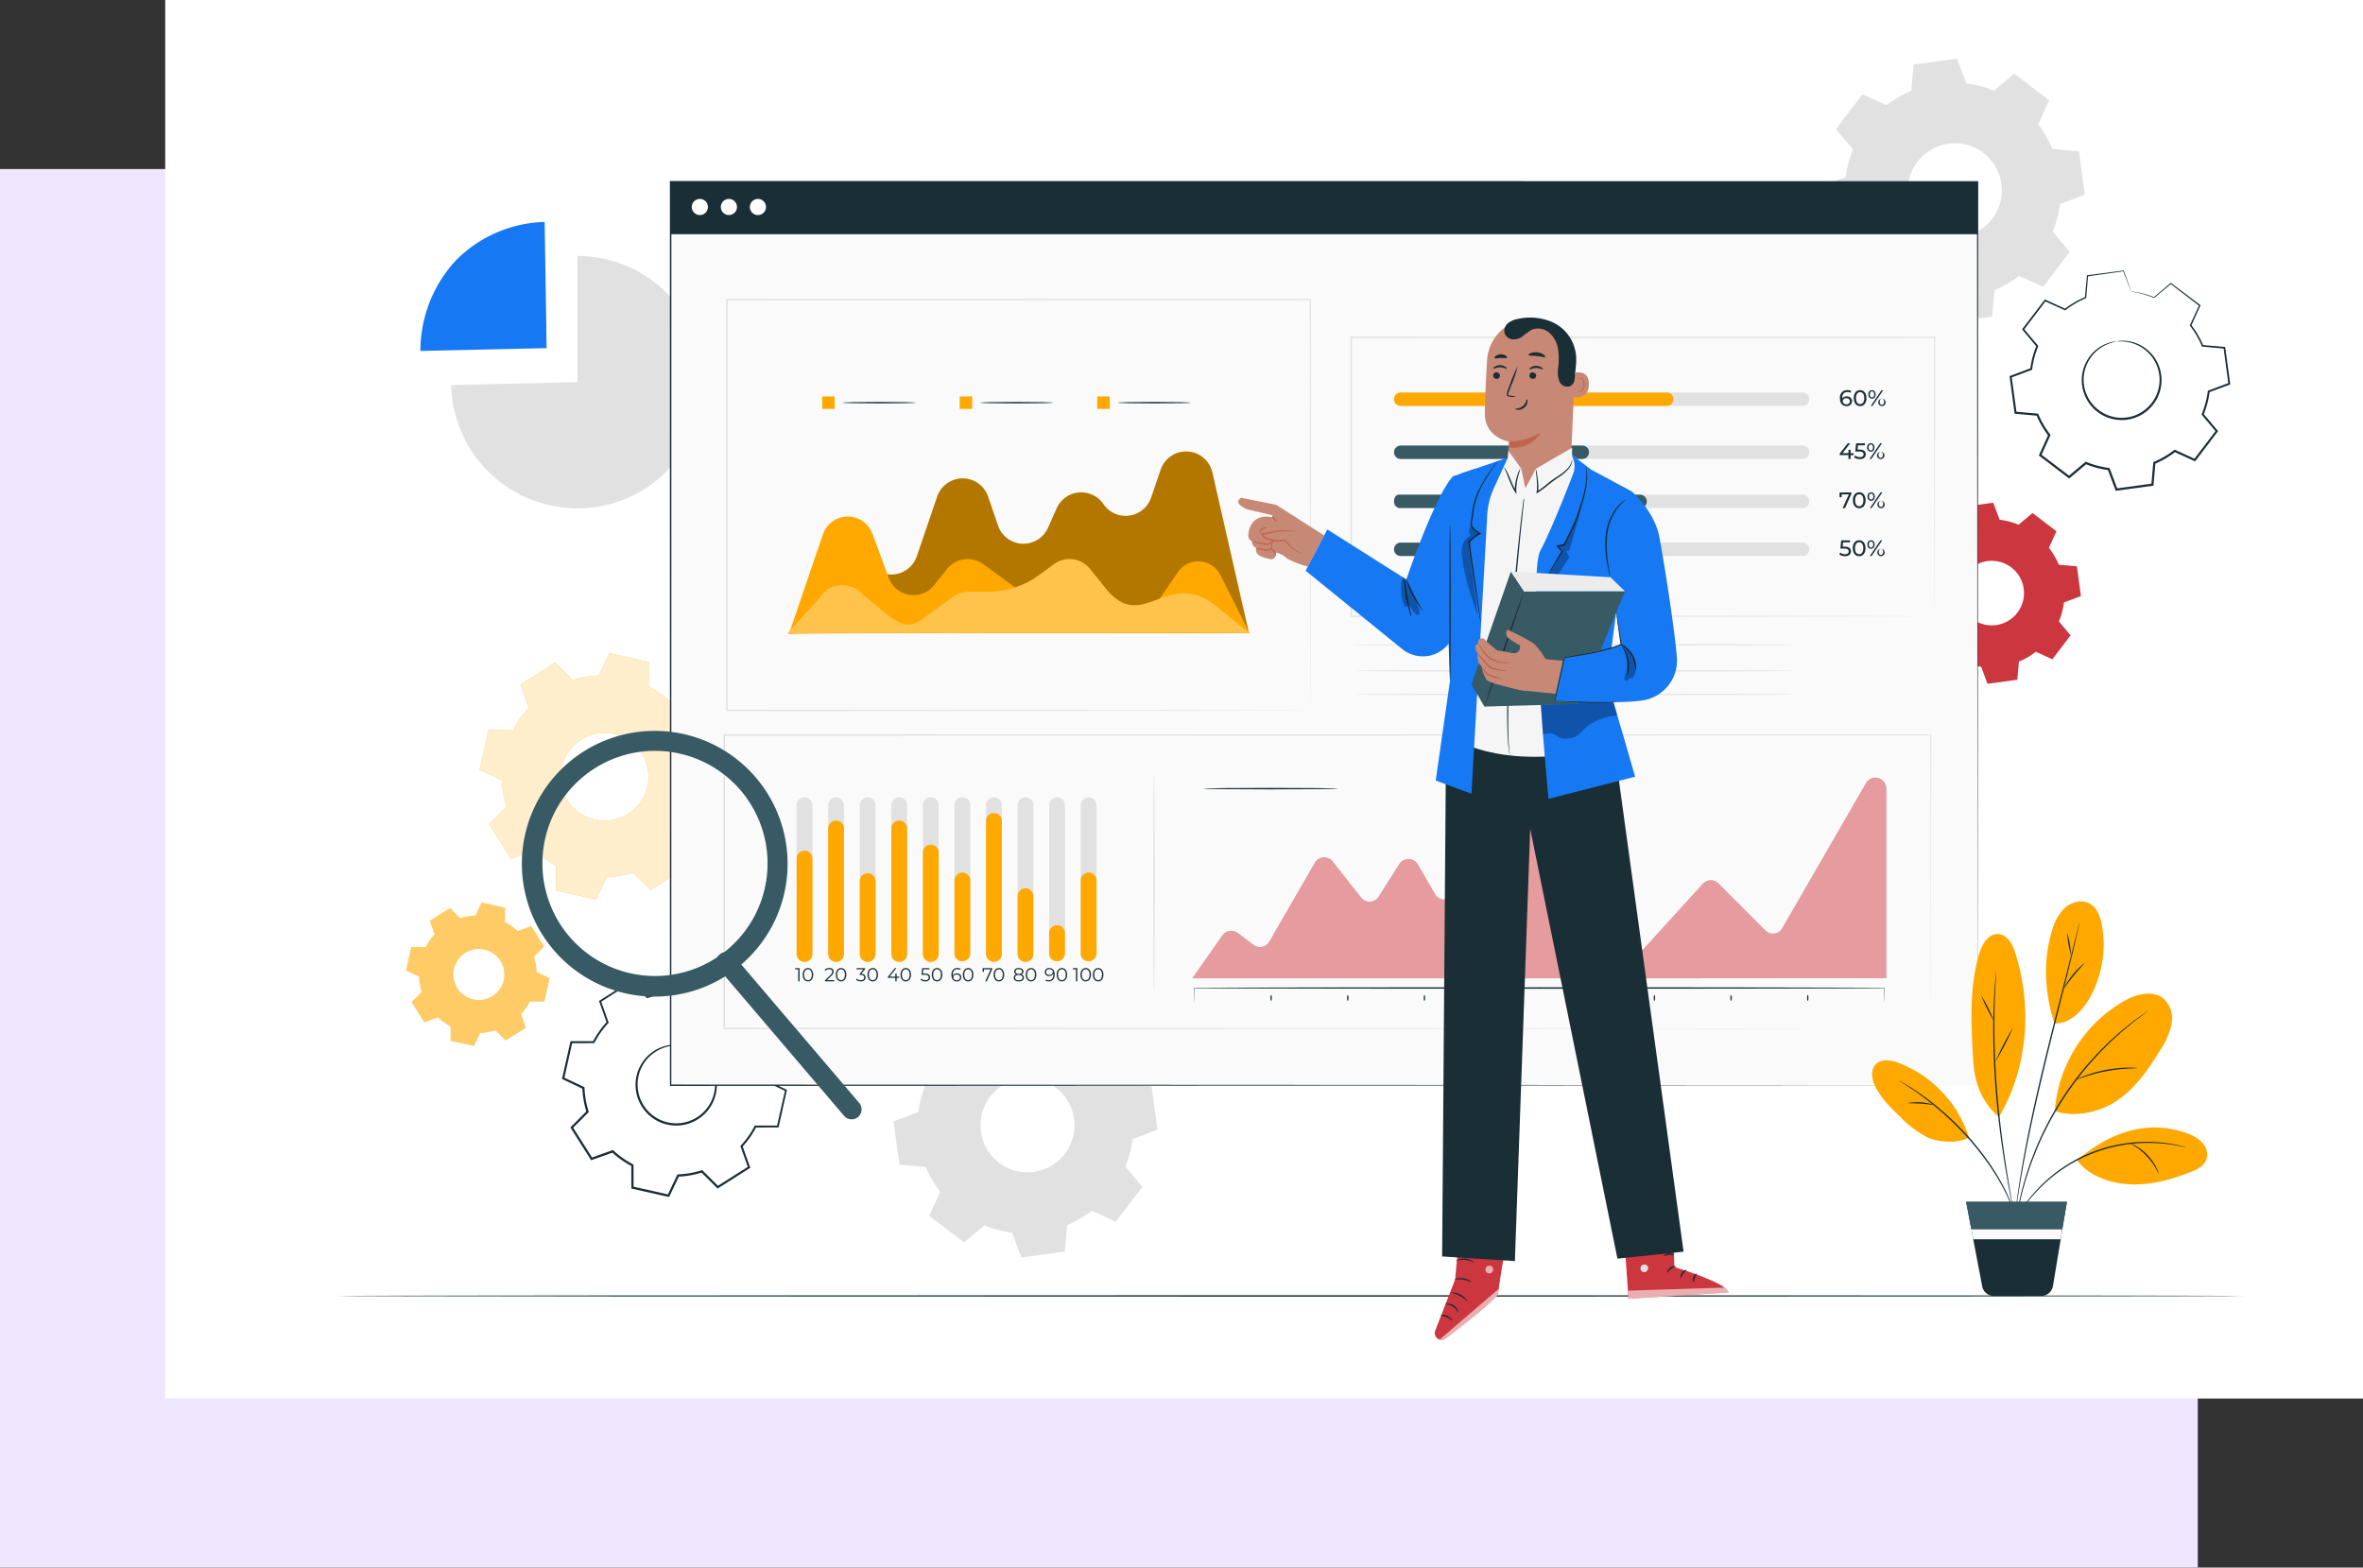 <svg xmlns="http://www.w3.org/2000/svg" xmlns:xlink="http://www.w3.org/1999/xlink" width="615" height="408" viewBox="0 0 615 408"><rect x="0" y="0" width="615" height="408" fill="#333333" stroke="none"/><defs><clipPath id="clip-path"><rect id="Rectangle_780" data-name="Rectangle 780" width="496.533" height="333.494" fill="none"></rect></clipPath><clipPath id="clip-path-3"><rect id="Rectangle_761" data-name="Rectangle 761" width="64.101" height="64.1" fill="none"></rect></clipPath><clipPath id="clip-path-4"><rect id="Rectangle_762" data-name="Rectangle 762" width="37.315" height="37.315" fill="none"></rect></clipPath><clipPath id="clip-path-5"><rect id="Rectangle_765" data-name="Rectangle 765" width="119.435" height="47.147" fill="none"></rect></clipPath><clipPath id="clip-path-6"><rect id="Rectangle_766" data-name="Rectangle 766" width="120.235" height="19.315" fill="none"></rect></clipPath><clipPath id="clip-path-7"><rect id="Rectangle_770" data-name="Rectangle 770" width="180.56" height="52.195" fill="none"></rect></clipPath><clipPath id="clip-path-8"><rect id="Rectangle_771" data-name="Rectangle 771" width="26.102" height="2.918" fill="none"></rect></clipPath><clipPath id="clip-path-9"><rect id="Rectangle_772" data-name="Rectangle 772" width="15.383" height="13.256" fill="none"></rect></clipPath><clipPath id="clip-path-10"><rect id="Rectangle_773" data-name="Rectangle 773" width="2.021" height="2.034" fill="none"></rect></clipPath><clipPath id="clip-path-11"><rect id="Rectangle_774" data-name="Rectangle 774" width="19.914" height="9.443" fill="none"></rect></clipPath><clipPath id="clip-path-12"><rect id="Rectangle_775" data-name="Rectangle 775" width="3.738" height="9.574" fill="none"></rect></clipPath><clipPath id="clip-path-13"><rect id="Rectangle_776" data-name="Rectangle 776" width="4.844" height="9.832" fill="none"></rect></clipPath><clipPath id="clip-path-14"><rect id="Rectangle_777" data-name="Rectangle 777" width="4.519" height="24.148" fill="none"></rect></clipPath><clipPath id="clip-path-15"><rect id="Rectangle_778" data-name="Rectangle 778" width="8.633" height="17.516" fill="none"></rect></clipPath></defs><g id="Group_2227" data-name="Group 2227" transform="translate(-140 -3295)"><rect id="Rectangle_593" data-name="Rectangle 593" width="572" height="364" transform="translate(140 3339)" fill="#eee6fd" style="mix-blend-mode: multiply;isolation: isolate"></rect><rect id="Rectangle_593-2" data-name="Rectangle 593" width="572" height="364" transform="translate(183 3295)" fill="#fff"></rect><g id="Group_1443" data-name="Group 1443" transform="translate(227.468 3310.254)"><g id="Group_1442" data-name="Group 1442" clip-path="url(#clip-path)"><g id="Group_1441" data-name="Group 1441"><g id="Group_1440" data-name="Group 1440" clip-path="url(#clip-path)"><path id="Path_7973" data-name="Path 7973" d="M234.073,335.574a28.033,28.033,0,0,1,7.189,1.9l5.284-4.428,9.077,6.908-2.86,6.274a27.924,27.924,0,0,1,3.747,6.424l6.865.6,1.532,11.3-6.454,2.413a27.9,27.9,0,0,1-1.9,7.19l4.429,5.285-6.908,9.075-6.274-2.859a27.921,27.921,0,0,1-6.425,3.745l-.6,6.865-11.3,1.534-2.413-6.456a27.9,27.9,0,0,1-7.189-1.9l-5.285,4.428-9.076-6.908,2.861-6.274a28.028,28.028,0,0,1-3.747-6.423l-6.864-.606-1.534-11.3,6.456-2.412a27.878,27.878,0,0,1,1.9-7.191l-4.429-5.284,6.908-9.076,6.274,2.86a27.963,27.963,0,0,1,6.425-3.746l.6-6.865,11.3-1.534Zm-3.39,15.587a12.238,12.238,0,1,0,12.291,9.361,12.241,12.241,0,0,0-12.291-9.361" transform="translate(-51.134 -85.767)" fill="#e1e1e1" fill-rule="evenodd"></path><path id="Path_7974" data-name="Path 7974" d="M73.362,102.306V69.459a32.847,32.847,0,1,1-32.838,33.606Z" transform="translate(-10.56 -18.101)" fill="#e1e1e1"></path><path id="Path_7975" data-name="Path 7975" d="M62.53,90.336l-32.847.742a34.648,34.648,0,0,1,9.306-23.65A33.773,33.773,0,0,1,62.02,57.5Z" transform="translate(-7.735 -14.985)" fill="#1678f2"></path><path id="Path_7976" data-name="Path 7976" d="M560.493,6.455a28.024,28.024,0,0,1,7.189,1.9l5.284-4.428,9.077,6.908-2.86,6.273a27.944,27.944,0,0,1,3.747,6.425l6.865.6,1.532,11.3-6.454,2.413a27.9,27.9,0,0,1-1.9,7.19l4.429,5.285L580.494,59.4l-6.274-2.859a27.925,27.925,0,0,1-6.425,3.745l-.6,6.865-11.3,1.534-2.412-6.456a27.9,27.9,0,0,1-7.19-1.9L541,64.761l-9.076-6.908,2.861-6.274a28,28,0,0,1-3.746-6.423l-6.865-.606-1.534-11.3,6.455-2.412a27.878,27.878,0,0,1,1.9-7.191l-4.429-5.285,6.907-9.076,6.274,2.86A27.951,27.951,0,0,1,546.173,8.4l.6-6.865L558.079,0ZM557.1,22.042A12.238,12.238,0,1,0,569.394,31.4,12.241,12.241,0,0,0,557.1,22.042" transform="translate(-136.198)" fill="#e1e1e1" fill-rule="evenodd"></path><path id="Path_7977" data-name="Path 7977" d="M496.533,435.486c0,.107-111.161.192-248.255.192C111.138,435.678,0,435.593,0,435.486s111.138-.192,248.278-.192c137.094,0,248.255.086,248.255.192" transform="translate(0 -113.436)" fill="#1a2e35"></path><path id="Path_7978" data-name="Path 7978" d="M94.722,218.063a26.13,26.13,0,0,1,5.678,4l6.067-2.16,5.7,9-4.544,4.564a26.072,26.072,0,0,1,1.192,6.844l5.815,2.762-2.333,10.4-6.437.015a26.049,26.049,0,0,1-4,5.678l2.16,6.068-9,5.7-4.564-4.544a26.132,26.132,0,0,1-6.844,1.19l-2.761,5.815-10.4-2.331-.013-6.438a26.05,26.05,0,0,1-5.679-4l-6.068,2.16-5.7-9,4.545-4.564a26.169,26.169,0,0,1-1.192-6.843l-5.814-2.762,2.331-10.4L59.3,229.2a26.078,26.078,0,0,1,4-5.679l-2.16-6.068,9-5.7,4.564,4.544a26.108,26.108,0,0,1,6.844-1.192l2.761-5.815,10.4,2.332ZM85.555,230.3a11.43,11.43,0,1,0,8.651,13.655A11.43,11.43,0,0,0,85.555,230.3" transform="translate(-13.168 -54.541)" fill="#ffa900" fill-rule="evenodd"></path><g id="Group_1403" data-name="Group 1403" transform="translate(37.364 154.752)" opacity="0.8"><g id="Group_1402" data-name="Group 1402"><g id="Group_1401" data-name="Group 1401" clip-path="url(#clip-path-3)"><path id="Path_7979" data-name="Path 7979" d="M94.722,218.063a26.13,26.13,0,0,1,5.678,4l6.067-2.16,5.7,9-4.544,4.564a26.072,26.072,0,0,1,1.192,6.844l5.815,2.762-2.333,10.4-6.437.015a26.049,26.049,0,0,1-4,5.678l2.16,6.068-9,5.7-4.564-4.544a26.132,26.132,0,0,1-6.844,1.19l-2.761,5.815-10.4-2.331-.013-6.438a26.05,26.05,0,0,1-5.679-4l-6.068,2.16-5.7-9,4.545-4.564a26.169,26.169,0,0,1-1.192-6.843l-5.814-2.762,2.331-10.4L59.3,229.2a26.078,26.078,0,0,1,4-5.679l-2.16-6.068,9-5.7,4.564,4.544a26.108,26.108,0,0,1,6.844-1.192l2.761-5.815,10.4,2.332ZM85.555,230.3a11.43,11.43,0,1,0,8.651,13.655A11.43,11.43,0,0,0,85.555,230.3" transform="translate(-50.532 -209.293)" fill="#fff" fill-rule="evenodd"></path></g></g></g><path id="Path_7980" data-name="Path 7980" d="M118.262,347.429a7.812,7.812,0,0,1,2.444.765,10.291,10.291,0,0,1,4.871,4.931,10.416,10.416,0,0,1,.994,4.762,10.583,10.583,0,0,1-1.639,5.339,10.592,10.592,0,0,1-4.677,4.019A10.549,10.549,0,0,1,108,364.5a10.592,10.592,0,0,1-2.513-5.633,10.582,10.582,0,0,1,.8-5.528,10.414,10.414,0,0,1,2.934-3.882,10.3,10.3,0,0,1,6.51-2.377,7.807,7.807,0,0,1,2.537.353c-.011.072-.9-.18-2.531-.121a10.3,10.3,0,0,0-6.246,2.467,10.1,10.1,0,0,0-3.46,9.018,10.093,10.093,0,0,0,2.409,5.32,10.017,10.017,0,0,0,11.589,2.6,10.1,10.1,0,0,0,4.45-3.781,10.1,10.1,0,0,0,.724-9.632,10.305,10.305,0,0,0-4.595-4.9c-1.446-.748-2.361-.9-2.34-.971" transform="translate(-27.465 -90.446)" fill="#1a2e35"></path><path id="Path_7981" data-name="Path 7981" d="M119.811,329.73a2.233,2.233,0,0,1-.022-.362c-.007-.271-.015-.634-.026-1.1-.014-1.011-.034-2.467-.06-4.357l.073.092-9.416-2.055.169-.083c-.75,1.6-1.584,3.372-2.476,5.27l-.044.1-.106,0a23.586,23.586,0,0,0-6.139,1.089l-.112.036-.084-.084-4.14-4.1.262.029-8.128,5.177.1-.276,1.964,5.485.05.139-.1.109A23.441,23.441,0,0,0,88,339.926l-.071.138h-.156l-5.822.021.257-.207-2.1,9.407-.152-.31,5.262,2.493.155.073.007.171a23.49,23.49,0,0,0,1.07,6.114l.052.166-.123.123-4.109,4.131.04-.361,5.161,8.139-.348-.12,5.488-1.955.169-.061.132.122a23.393,23.393,0,0,0,5.067,3.571h0c.072.117-.158-.263.161.262v1.46l0,1.46q0,1.457.006,2.9l-.231-.288,9.4,2.111-.33.161,2.5-5.259.076-.159.176-.007a23.331,23.331,0,0,0,6.115-1.06l.166-.052.123.123,4.125,4.113-.35-.038,8.145-5.15-.112.322q-.99-2.795-1.947-5.491l-.054-.152.11-.118a23.379,23.379,0,0,0,3.586-5.075l.072-.138h.155l5.823,0-.24.193c.749-3.307,1.457-6.428,2.129-9.4l.124.254-5.254-2.511-.117-.055,0-.129a23.512,23.512,0,0,0-1.051-6.14l-.036-.113.084-.083,4.124-4.114-.024.217-5.123-8.164.157.054-5.5,1.918-.055.019-.042-.039a24.475,24.475,0,0,0-3.74-2.881l-1-.6a2.447,2.447,0,0,1-.33-.2,2.924,2.924,0,0,1,.354.16c.23.118.577.3,1.028.563a22.882,22.882,0,0,1,3.819,2.825l-.1-.02,5.475-1.988.1-.036.058.09,5.194,8.119.075.118-.1.1-4.1,4.141.048-.2a23.823,23.823,0,0,1,1.105,6.241l-.122-.184,5.267,2.485.163.078-.039.177-2.091,9.408-.043.192h-.2l-5.822.023.227-.138a23.869,23.869,0,0,1-3.652,5.2l.055-.27,1.96,5.486.074.206-.185.117-8.135,5.166-.191.121-.16-.159-4.131-4.107.288.07a23.866,23.866,0,0,1-6.266,1.094l.252-.166-2.5,5.261-.1.212-.229-.051L97.8,377.96l-.231-.052v-.237q0-1.445-.007-2.9l0-1.46v-1.46c.319.524.087.145.158.262h0a23.952,23.952,0,0,1-5.2-3.662l.3.061-5.489,1.953-.222.079-.126-.2L81.82,362.2,81.7,362l.163-.164,4.114-4.125L85.9,358a24.006,24.006,0,0,1-1.086-6.265l.16.243-5.256-2.5-.2-.095.049-.215c.736-3.264,1.454-6.448,2.121-9.4l.047-.207h.211l5.823,0-.226.138A23.835,23.835,0,0,1,91.21,334.5l-.051.248c-.679-1.919-1.342-3.792-1.943-5.492l-.062-.177.157-.1,8.152-5.139.143-.09.119.119L101.843,328l-.2-.048a23.822,23.822,0,0,1,6.242-1.065l-.15.1,2.518-5.249.053-.109.117.027,9.391,2.164.075.017v.075c-.017,1.874-.03,3.318-.04,4.32-.008.475-.015.843-.02,1.117a2.914,2.914,0,0,1-.021.387" transform="translate(-20.723 -83.814)" fill="#1a2e35"></path><path id="Path_7982" data-name="Path 7982" d="M50.386,302.185a15.235,15.235,0,0,1,3.305,2.328l3.532-1.257,3.319,5.239L57.9,311.152a15.222,15.222,0,0,1,.694,3.984l3.386,1.607L60.618,322.8l-3.747.009a15.17,15.17,0,0,1-2.329,3.305l1.257,3.532-5.239,3.32L47.9,330.316a15.181,15.181,0,0,1-3.984.694l-1.607,3.385-6.053-1.357-.008-3.748a15.173,15.173,0,0,1-3.306-2.328l-3.532,1.257-3.32-5.239,2.646-2.657a15.216,15.216,0,0,1-.694-3.984l-3.385-1.607,1.358-6.053,3.747-.007a15.158,15.158,0,0,1,2.329-3.306l-1.258-3.533,5.239-3.319,2.657,2.646a15.214,15.214,0,0,1,3.984-.694l1.607-3.385,6.052,1.358Zm-5.336,7.122a6.654,6.654,0,1,0,5.036,7.949,6.653,6.653,0,0,0-5.036-7.949" transform="translate(-6.427 -77.418)" fill="#ffa900" fill-rule="evenodd"></path><g id="Group_1406" data-name="Group 1406" transform="translate(18.235 219.662)" opacity="0.4"><g id="Group_1405" data-name="Group 1405"><g id="Group_1404" data-name="Group 1404" clip-path="url(#clip-path-4)"><path id="Path_7983" data-name="Path 7983" d="M50.386,302.185a15.235,15.235,0,0,1,3.305,2.328l3.532-1.257,3.319,5.239L57.9,311.152a15.222,15.222,0,0,1,.694,3.984l3.386,1.607L60.618,322.8l-3.747.009a15.17,15.17,0,0,1-2.329,3.305l1.257,3.532-5.239,3.32L47.9,330.316a15.181,15.181,0,0,1-3.984.694l-1.607,3.385-6.053-1.357-.008-3.748a15.173,15.173,0,0,1-3.306-2.328l-3.532,1.257-3.32-5.239,2.646-2.657a15.216,15.216,0,0,1-.694-3.984l-3.385-1.607,1.358-6.053,3.747-.007a15.158,15.158,0,0,1,2.329-3.306l-1.258-3.533,5.239-3.319,2.657,2.646a15.214,15.214,0,0,1,3.984-.694l1.607-3.385,6.052,1.358Zm-5.336,7.122a6.654,6.654,0,1,0,5.036,7.949,6.653,6.653,0,0,0-5.036-7.949" transform="translate(-24.661 -297.08)" fill="#fff" fill-rule="evenodd"></path></g></g></g><path id="Path_7984" data-name="Path 7984" d="M576.4,160.752a19.181,19.181,0,0,1,4.933,1.3l3.627-3.039,6.229,4.741-1.962,4.3a19.2,19.2,0,0,1,2.572,4.409l4.711.415,1.051,7.758-4.43,1.656a19.15,19.15,0,0,1-1.3,4.935l3.039,3.627-4.74,6.229-4.306-1.962a19.2,19.2,0,0,1-4.41,2.57L581,202.408l-7.758,1.053-1.656-4.431a19.143,19.143,0,0,1-4.934-1.3l-3.627,3.04-6.23-4.741,1.964-4.306a19.2,19.2,0,0,1-2.571-4.408l-4.711-.416-1.053-7.757,4.431-1.656a19.1,19.1,0,0,1,1.3-4.935l-3.04-3.627,4.74-6.229,4.306,1.963a19.187,19.187,0,0,1,4.409-2.571l.416-4.712,7.756-1.052Zm-2.327,10.7a8.4,8.4,0,1,0,8.435,6.424,8.4,8.4,0,0,0-8.435-6.424" transform="translate(-143.438 -40.737)" fill="#cc363f" fill-rule="evenodd"></path><path id="Path_7985" data-name="Path 7985" d="M623.474,99.483a7.648,7.648,0,0,1,2.508-.132,10.094,10.094,0,0,1,6.161,2.87,10.208,10.208,0,0,1,2.539,4.038,10.377,10.377,0,0,1,.316,5.467,10.4,10.4,0,0,1-2.927,5.291,10.345,10.345,0,0,1-12.21,1.657,10.394,10.394,0,0,1-4.232-4.32A10.376,10.376,0,0,1,614.477,109a10.22,10.22,0,0,1,1.372-4.569,10.09,10.09,0,0,1,5.174-4.407,7.651,7.651,0,0,1,2.452-.542c.015.07-.892.143-2.368.752a10.1,10.1,0,0,0-4.9,4.4,9.9,9.9,0,0,0-.1,9.471,9.91,9.91,0,0,0,4.03,4.068,9.824,9.824,0,0,0,11.541-1.566,9.916,9.916,0,0,0,2.8-4.995,9.9,9.9,0,0,0-2.622-9.1,10.1,10.1,0,0,0-5.9-2.935c-1.584-.194-2.478-.022-2.483-.094" transform="translate(-160.127 -25.881)" fill="#1a2e35"></path><path id="Path_7986" data-name="Path 7986" d="M620.7,80.036a2.138,2.138,0,0,1-.144-.326l-.4-1c-.358-.925-.873-2.257-1.543-3.985l.1.06-9.357,1.324.126-.133c-.144,1.724-.305,3.639-.478,5.689l-.008.1-.1.04a23.13,23.13,0,0,0-5.271,3.1l-.09.071-.107-.048-5.2-2.354.251-.064-5.705,7.533-.007-.286,3.678,4.371.093.111-.055.135a22.98,22.98,0,0,0-1.547,5.9l-.018.151-.143.053-5.345,2.007.166-.278c.4,2.941.837,6.113,1.282,9.363l-.245-.234,5.688.5.166.015.064.155a23.07,23.07,0,0,0,3.071,5.255l.1.135-.071.155-2.367,5.2-.087-.345,7.522,5.721-.361.008,4.378-3.67.135-.113.163.067a22.9,22.9,0,0,0,5.877,1.553h0c.106.083-.235-.187.238.187v.005l0,.01.007.021.016.041.031.084.063.169.126.336.251.673.5,1.341,1,2.666-.31-.186,9.365-1.269-.248.26q.254-2.873.5-5.688l.016-.173.16-.066a22.883,22.883,0,0,0,5.259-3.062l.135-.1.155.07,5.2,2.373-.335.084q2.933-3.849,5.73-7.514l.007.334-3.663-4.382-.1-.122.06-.146a22.93,22.93,0,0,0,1.565-5.888l.019-.152.143-.052,5.351-1.99-.155.259c-.44-3.295-.856-6.405-1.25-9.367l.2.192-5.687-.515-.126-.012-.048-.116a23.091,23.091,0,0,0-3.062-5.285l-.071-.092.048-.1,2.386-5.189.052.208-7.495-5.756.163,0-4.4,3.64-.044.037-.052-.022a23.974,23.974,0,0,0-4.422-1.372l-1.126-.213a2.345,2.345,0,0,1-.373-.075,2.782,2.782,0,0,1,.38.027c.251.03.632.076,1.137.166a22.419,22.419,0,0,1,4.474,1.293l-.1.015,4.354-3.7.079-.067.084.063,7.545,5.69.109.082-.057.126-2.352,5.2-.023-.2a23.337,23.337,0,0,1,3.145,5.359l-.174-.128,5.689.487.177.016.024.177c.407,2.959.836,6.068,1.289,9.362l.026.192-.181.068-5.344,2.008.161-.2a23.381,23.381,0,0,1-1.582,6.025l-.042-.266,3.675,4.374.137.163-.13.171-5.715,7.525-.134.176-.2-.092-5.2-2.365.29-.034a23.435,23.435,0,0,1-5.387,3.144l.175-.239q-.247,2.816-.5,5.688l-.02.229-.228.031-9.365,1.273-.23.032-.081-.218-1-2.666-.5-1.341-.251-.672-.126-.337-.063-.168-.031-.084-.016-.042-.007-.021,0-.01,0-.005.235.186h0a23.474,23.474,0,0,1-6.025-1.593l.3-.046-4.38,3.668-.177.149-.184-.14-7.517-5.727-.182-.138.095-.207,2.373-5.2.034.289a23.587,23.587,0,0,1-3.137-5.388l.231.169-5.686-.507-.216-.019-.029-.214-1.259-9.366-.028-.206.195-.072L594.6,100l-.16.2a23.388,23.388,0,0,1,1.6-6.018l.038.246-3.66-4.385-.118-.14.111-.146,5.739-7.506.1-.132.15.07,5.191,2.384-.2.023a23.35,23.35,0,0,1,5.375-3.11l-.1.143c.189-2.048.365-3.962.523-5.685l.011-.118.116-.015,9.371-1.216.075-.01.025.069q.935,2.593,1.437,3.984c.154.441.274.781.362,1.034a2.756,2.756,0,0,1,.113.362" transform="translate(-153.504 -19.437)" fill="#1a2e35"></path><rect id="Rectangle_763" data-name="Rectangle 763" width="340.154" height="235.148" transform="translate(87.073 32.055)" fill="#fafafa"></rect><path id="Path_7987" data-name="Path 7987" d="M457.847,278.435c0-1.272-.061-92.094-.155-235.148l.155.155-340.127.037h-.027l.192-.192c-.006,84-.012,163.78-.017,235.148l-.175-.176,340.154.176-340.154.176h-.176v-.176c-.005-71.368-.011-151.153-.017-235.148v-.192h.22l340.127.036H458v.156c-.095,143.054-.155,233.878-.155,235.148" transform="translate(-30.62 -11.23)" fill="#1a2e35"></path><rect id="Rectangle_764" data-name="Rectangle 764" width="340.154" height="13.645" transform="translate(87.073 32.055)" fill="#1a2e35"></rect><path id="Path_7988" data-name="Path 7988" d="M129.409,51.491a2.1,2.1,0,1,1-2.1-2.1,2.1,2.1,0,0,1,2.1,2.1" transform="translate(-32.632 -12.872)" fill="#fff"></path><path id="Path_7989" data-name="Path 7989" d="M139.631,51.491a2.1,2.1,0,1,1-2.1-2.1,2.1,2.1,0,0,1,2.1,2.1" transform="translate(-35.295 -12.872)" fill="#fff"></path><path id="Path_7990" data-name="Path 7990" d="M149.852,51.491a2.1,2.1,0,1,1-2.1-2.1,2.1,2.1,0,0,1,2.1,2.1" transform="translate(-37.959 -12.872)" fill="#fff"></path><path id="Path_7991" data-name="Path 7991" d="M450.593,314.4c0-.85-.042-28.071-.114-76.38l.114.114-314.022.079h-.018l.192-.193c0,26.165,0,51.728,0,76.38l-.189-.189,314.041.189c-1.868,0-134.966.081-314.041.189h-.189v-.19c0-24.652,0-50.215,0-76.38v-.192h.21l314.022.079h.114v.113c-.072,48.308-.112,75.53-.114,76.38" transform="translate(-35.535 -61.977)" fill="#e1e1e1"></path><path id="Path_7992" data-name="Path 7992" d="M289.334,191.666s-.011-.665-.017-1.945-.01-3.176-.018-5.653c-.009-4.955-.022-12.233-.039-21.54-.02-18.6-.048-45.312-.082-77.782l.156.155-151.824.038H137.5l.192-.192c-.006,38.249-.012,74.558-.017,106.921l-.175-.175,109.5.087,31.188.047,8.282.021,2.135.011c.481,0,.73.01.73.01s-.236.007-.71.011l-2.115.01-8.247.021-31.149.047-109.616.087h-.175v-.176c-.005-32.363-.011-68.671-.018-106.921v-.193h.206l151.824.037h.156v.156c-.034,32.51-.061,59.256-.081,77.879-.017,9.294-.03,16.559-.039,21.506-.008,2.464-.014,4.349-.018,5.624s-.017,1.912-.017,1.912" transform="translate(-35.781 -22.034)" fill="#e1e1e1"></path><path id="Path_7993" data-name="Path 7993" d="M159.767,185.452,170.7,169.635a7,7,0,0,1,9.836-1.714l1.537,1.1a7,7,0,0,0,10.7-3.431l5.31-15.534a7,7,0,0,1,13.255,0l2.569,7.517a7,7,0,0,0,13.031.572l2.228-5.029A7,7,0,0,1,241.351,152a7,7,0,0,0,12.409-1.687l2.484-7.267a7,7,0,0,1,13.456.709l9.5,41.7s-119.1-.333-119.435,0" transform="translate(-41.635 -36.042)" fill="#ffa900"></path><g id="Group_1409" data-name="Group 1409" transform="translate(118.132 102.263)" opacity="0.3"><g id="Group_1408" data-name="Group 1408"><g id="Group_1407" data-name="Group 1407" clip-path="url(#clip-path-5)"><path id="Path_7994" data-name="Path 7994" d="M159.767,185.452,170.7,169.635a7,7,0,0,1,9.836-1.714l1.537,1.1a7,7,0,0,0,10.7-3.431l5.31-15.534a7,7,0,0,1,13.255,0l2.569,7.517a7,7,0,0,0,13.031.572l2.228-5.029A7,7,0,0,1,241.351,152a7,7,0,0,0,12.409-1.687l2.484-7.267a7,7,0,0,1,13.456.709l9.5,41.7s-119.1-.333-119.435,0" transform="translate(-159.767 -138.305)"></path></g></g></g><path id="Path_7995" data-name="Path 7995" d="M159.351,191.831l8.885-25.994a6.841,6.841,0,0,1,12.89-.158l4.256,11.516a6.841,6.841,0,0,0,11.748,1.917l3.448-4.287a6.84,6.84,0,0,1,9.369-1.234l8.029,5.872a6.844,6.844,0,0,0,4.039,1.319h10.219a6.838,6.838,0,0,1,4.039,1.32l7.6,5.56A6.841,6.841,0,0,0,253.561,186l7.136-10.438q.136-.2.284-.386a6.413,6.413,0,0,1,10.684,1.266l7.634,15.143s-119.948-.245-119.948.245" transform="translate(-41.526 -42.01)" fill="#ffa900"></path><path id="Path_7996" data-name="Path 7996" d="M279.142,195.483l-9.284-7.558c-12.734-9.366-18.772,8.462-28.783-4.916l-3.448-4.287a6.841,6.841,0,0,0-9.369-1.234l-3.991,2.918a22.161,22.161,0,0,1-13.082,4.274h-5.214A6.844,6.844,0,0,0,201.934,186l-7.6,5.561c-3.119,2.28-5.293,2.587-10.284-1.6,0,0-5.418-4.4-5.546-4.56-2.656-3.234-8.205-3.233-10.6,0a28.09,28.09,0,0,1-1.824,2.183l-7.172,7.9s120.235-.492,120.235,0" transform="translate(-41.41 -45.909)" fill="#ffa900"></path><g id="Group_1412" data-name="Group 1412" transform="translate(117.497 130.26)" opacity="0.3"><g id="Group_1411" data-name="Group 1411"><g id="Group_1410" data-name="Group 1410" clip-path="url(#clip-path-6)"><path id="Path_7997" data-name="Path 7997" d="M279.142,195.483l-9.284-7.558c-12.734-9.366-18.772,8.462-28.783-4.916l-3.448-4.287a6.841,6.841,0,0,0-9.369-1.234l-3.991,2.918a22.161,22.161,0,0,1-13.082,4.274h-5.214A6.844,6.844,0,0,0,201.934,186l-7.6,5.561c-3.119,2.28-5.293,2.587-10.284-1.6,0,0-5.418-4.4-5.546-4.56-2.656-3.234-8.205-3.233-10.6,0a28.09,28.09,0,0,1-1.824,2.183l-7.172,7.9s120.235-.492,120.235,0" transform="translate(-158.907 -176.169)" fill="#fff"></path></g></g></g><path id="Path_7998" data-name="Path 7998" d="M197.265,121.045c0,.106-4.249.192-9.488.192s-9.49-.086-9.49-.192,4.248-.192,9.49-.192,9.488.086,9.488.192" transform="translate(-46.461 -31.494)" fill="#1a2e35"></path><rect id="Rectangle_767" data-name="Rectangle 767" width="3.247" height="3.247" transform="translate(126.506 87.928)" fill="#ffa900"></rect><path id="Path_7999" data-name="Path 7999" d="M245.682,121.045c0,.106-4.249.192-9.488.192s-9.49-.086-9.49-.192,4.248-.192,9.49-.192,9.488.086,9.488.192" transform="translate(-59.078 -31.494)" fill="#1a2e35"></path><rect id="Rectangle_768" data-name="Rectangle 768" width="3.247" height="3.247" transform="translate(162.306 87.928)" fill="#ffa900"></rect><path id="Path_8000" data-name="Path 8000" d="M294.1,121.045c0,.106-4.249.192-9.488.192s-9.49-.086-9.49-.192,4.248-.192,9.49-.192,9.488.086,9.488.192" transform="translate(-71.695 -31.494)" fill="#1a2e35"></path><rect id="Rectangle_769" data-name="Rectangle 769" width="3.247" height="3.247" transform="translate(198.106 87.928)" fill="#ffa900"></rect><path id="Path_8001" data-name="Path 8001" d="M301.424,305.332l7.815-11.144a2.8,2.8,0,0,1,3.98-.627l4.111,3.1a2.8,2.8,0,0,0,4.112-.835L333.3,275.29a2.8,2.8,0,0,1,4.624-.333l7.4,9.388a2.8,2.8,0,0,0,4.561-.231l5.411-8.505a2.8,2.8,0,0,1,4.788.1l4.468,7.738a2.8,2.8,0,0,0,4.785.106l15.275-23.942a2.8,2.8,0,0,1,4.689-.051l25.238,37.753a2.8,2.8,0,0,0,4.4.327l15.333-16.878a2.8,2.8,0,0,1,4.056-.094l12.2,12.241a2.8,2.8,0,0,0,4.408-.577l21.82-37.793a2.8,2.8,0,0,1,5.225,1.4v49.39Z" transform="translate(-78.55 -65.966)" fill="#cc363f"></path><path id="Path_8002" data-name="Path 8002" d="M481.692,330.727a1.306,1.306,0,0,1-.013-.217c0-.158-.007-.376-.013-.665-.005-.61-.013-1.517-.024-2.756l.05.05c-10.427.082-46.7.142-89.782.142s-79.366-.06-89.792-.142l.051-.05c-.012,1.239-.02,2.146-.025,2.756-.006.289-.01.506-.013.665a1.31,1.31,0,0,1-.013.217,1.325,1.325,0,0,1-.013-.217c0-.158-.007-.376-.013-.665-.005-.61-.013-1.517-.024-2.756v-.05h.051c10.426-.081,46.7-.142,89.792-.142s79.355.061,89.782.142h.051v.05c-.01,1.239-.019,2.146-.024,2.756-.006.289-.01.506-.013.665a1.325,1.325,0,0,1-.013.217" transform="translate(-78.717 -85.188)" fill="#1a2e35"></path><path id="Path_8003" data-name="Path 8003" d="M329.053,331.148c-.107,0-.193-.342-.193-.765s.087-.765.193-.765.192.342.192.765-.086.765-.192.765" transform="translate(-85.699 -85.897)" fill="#1a2e35"></path><path id="Path_8004" data-name="Path 8004" d="M356.038,331.148c-.106,0-.192-.342-.192-.765s.086-.765.192-.765.192.342.192.765-.086.765-.192.765" transform="translate(-92.732 -85.897)" fill="#1a2e35"></path><path id="Path_8005" data-name="Path 8005" d="M383.023,331.148c-.107,0-.192-.342-.192-.765s.086-.765.192-.765.192.342.192.765-.086.765-.192.765" transform="translate(-99.764 -85.897)" fill="#1a2e35"></path><path id="Path_8006" data-name="Path 8006" d="M410.008,331.148c-.107,0-.192-.342-.192-.765s.086-.765.192-.765.192.342.192.765-.086.765-.192.765" transform="translate(-106.796 -85.897)" fill="#1a2e35"></path><path id="Path_8007" data-name="Path 8007" d="M436.992,331.148c-.106,0-.192-.342-.192-.765s.086-.765.192-.765.192.342.192.765-.086.765-.192.765" transform="translate(-113.828 -85.897)" fill="#1a2e35"></path><path id="Path_8008" data-name="Path 8008" d="M463.977,331.148c-.107,0-.192-.342-.192-.765s.086-.765.192-.765.192.342.192.765-.086.765-.192.765" transform="translate(-120.86 -85.897)" fill="#1a2e35"></path><path id="Path_8009" data-name="Path 8009" d="M490.962,331.148c-.107,0-.192-.342-.192-.765s.086-.765.192-.765.192.342.192.765-.086.765-.192.765" transform="translate(-127.893 -85.897)" fill="#1a2e35"></path><path id="Path_8010" data-name="Path 8010" d="M517.947,331.148c-.107,0-.192-.342-.192-.765s.086-.765.192-.765.192.342.192.765-.086.765-.192.765" transform="translate(-134.925 -85.897)" fill="#1a2e35"></path><path id="Path_8011" data-name="Path 8011" d="M509.1,170.639s-.01-.444-.015-1.3-.009-2.119-.016-3.772c-.008-3.314-.02-8.19-.036-14.466-.018-12.541-.044-30.671-.075-53.052l.141.141-151.826.051h-.01l.192-.192c0,25.555-.007,50.112-.01,72.586l-.182-.182,109.056.087,31.465.05,8.4.023,2.171.011c.489,0,.744.011.744.011s-.24.007-.722.011l-2.15.011-8.363.023-31.425.05-109.178.087h-.183v-.182c0-22.474-.007-47.031-.01-72.586V97.86h.2l151.826.052h.142v.141c-.032,22.418-.058,40.577-.075,53.139-.016,6.261-.027,11.127-.036,14.434-.007,1.642-.012,2.9-.016,3.747s-.015,1.267-.015,1.267" transform="translate(-93.051 -25.502)" fill="#e1e1e1"></path><path id="Path_8012" data-name="Path 8012" d="M478.726,139.7H374.132a1.743,1.743,0,0,1,0-3.486H478.726a1.743,1.743,0,1,1,0,3.486" transform="translate(-97.043 -35.497)" fill="#e1e1e1"></path><path id="Path_8013" data-name="Path 8013" d="M478.726,121.028H374.132a1.743,1.743,0,0,1,0-3.486H478.726a1.743,1.743,0,1,1,0,3.486" transform="translate(-97.043 -30.631)" fill="#e1e1e1"></path><path id="Path_8014" data-name="Path 8014" d="M421.393,139.7H374.132a1.743,1.743,0,0,1,0-3.486h47.261a1.743,1.743,0,1,1,0,3.486" transform="translate(-97.043 -35.497)" fill="#375a64"></path><path id="Path_8015" data-name="Path 8015" d="M532.869,138.494H532.1v1h-.564v-1h-2.26v-.407l2.08-2.662h.628l-1.993,2.569h1.562v-.883h.546v.883h.773Z" transform="translate(-137.926 -35.291)" fill="#1a2e35"></path><path id="Path_8016" data-name="Path 8016" d="M537.374,138.273c0,.7-.5,1.267-1.539,1.267a2.334,2.334,0,0,1-1.494-.494l.268-.459a1.825,1.825,0,0,0,1.22.436c.616,0,.965-.284.965-.725,0-.459-.291-.745-1.232-.745h-.924l.215-2.127h2.294v.505h-1.806l-.11,1.116h.453c1.213,0,1.69.506,1.69,1.226" transform="translate(-139.247 -35.291)" fill="#1a2e35"></path><path id="Path_8017" data-name="Path 8017" d="M538.931,136.489a.984.984,0,0,1,.946-1.11c.564,0,.941.441.941,1.11s-.377,1.11-.941,1.11a.985.985,0,0,1-.946-1.11m1.516,0c0-.488-.215-.779-.57-.779s-.569.3-.569.779.22.779.569.779.57-.291.57-.779m1.883-1.075h.447L540,139.481h-.447Zm-.819,2.992a.957.957,0,1,1,.941,1.11.98.98,0,0,1-.941-1.11m1.511,0c0-.482-.221-.779-.57-.779s-.569.291-.569.779.214.779.569.779.57-.3.57-.779" transform="translate(-140.443 -35.279)" fill="#1a2e35"></path><path id="Path_8018" data-name="Path 8018" d="M478.726,156.988H374.132a1.743,1.743,0,0,1,0-3.486H478.726a1.743,1.743,0,1,1,0,3.486" transform="translate(-97.043 -40.002)" fill="#e1e1e1"></path><path id="Path_8019" data-name="Path 8019" d="M436.791,156.988H374.239a1.646,1.646,0,0,1-1.851-1.744c0-.963.552-1.743,1.231-1.743h62.552a1.814,1.814,0,0,1,2,1.743,1.754,1.754,0,0,1-1.383,1.744" transform="translate(-97.043 -40.002)" fill="#375a64"></path><path id="Path_8020" data-name="Path 8020" d="M532.277,152.715v.4l-1.645,3.672h-.616l1.61-3.562h-1.86v.726h-.558v-1.232Z" transform="translate(-137.91 -39.797)" fill="#1a2e35"></path><path id="Path_8021" data-name="Path 8021" d="M533.892,154.733c0-1.325.71-2.08,1.663-2.08s1.655.755,1.655,2.08-.709,2.08-1.655,2.08-1.663-.755-1.663-2.08m2.737,0c0-1.04-.442-1.563-1.074-1.563s-1.082.523-1.082,1.563.442,1.563,1.082,1.563,1.074-.523,1.074-1.563" transform="translate(-139.13 -39.781)" fill="#1a2e35"></path><path id="Path_8022" data-name="Path 8022" d="M539.049,153.779a.984.984,0,0,1,.946-1.11c.564,0,.941.441.941,1.11s-.377,1.11-.941,1.11a.985.985,0,0,1-.946-1.11m1.516,0c0-.489-.215-.779-.569-.779s-.569.3-.569.779.221.778.569.778.569-.29.569-.778m1.883-1.075h.448l-2.778,4.067h-.446Zm-.819,2.992a.957.957,0,1,1,.941,1.11.98.98,0,0,1-.941-1.11m1.511,0c0-.482-.221-.779-.57-.779s-.569.291-.569.779.214.779.569.779.57-.3.57-.779" transform="translate(-140.474 -39.785)" fill="#1a2e35"></path><path id="Path_8023" data-name="Path 8023" d="M478.726,173.866H374.132a1.743,1.743,0,0,1,0-3.486H478.726a1.743,1.743,0,1,1,0,3.486" transform="translate(-97.043 -44.4)" fill="#e1e1e1"></path><path id="Path_8024" data-name="Path 8024" d="M412.981,173.866H374.132a1.743,1.743,0,1,1,0-3.486h38.849a1.743,1.743,0,1,1,0,3.486" transform="translate(-97.043 -44.4)" fill="#375a64"></path><path id="Path_8025" data-name="Path 8025" d="M532.14,172.441c0,.7-.5,1.267-1.539,1.267a2.329,2.329,0,0,1-1.494-.494l.268-.459a1.825,1.825,0,0,0,1.22.436c.616,0,.965-.285.965-.726,0-.459-.291-.744-1.232-.744H529.4l.215-2.127h2.294v.506h-1.806l-.11,1.116h.453c1.214,0,1.69.506,1.69,1.226" transform="translate(-137.883 -44.195)" fill="#1a2e35"></path><path id="Path_8026" data-name="Path 8026" d="M533.861,171.612c0-1.325.709-2.08,1.662-2.08s1.656.755,1.656,2.08-.709,2.08-1.656,2.08-1.662-.755-1.662-2.08m2.737,0c0-1.04-.441-1.563-1.074-1.563s-1.081.523-1.081,1.563.441,1.563,1.081,1.563,1.074-.523,1.074-1.563" transform="translate(-139.122 -44.179)" fill="#1a2e35"></path><path id="Path_8027" data-name="Path 8027" d="M539.017,170.658a.984.984,0,0,1,.946-1.11c.564,0,.941.441.941,1.11s-.377,1.11-.941,1.11a.984.984,0,0,1-.946-1.11m1.516,0c0-.488-.215-.779-.57-.779s-.569.3-.569.779.22.778.569.778.57-.29.57-.778m1.883-1.075h.447l-2.778,4.067h-.447Zm-.819,2.992a.957.957,0,1,1,.94,1.11.98.98,0,0,1-.94-1.11m1.511,0c0-.482-.221-.779-.57-.779s-.569.291-.569.779.214.779.569.779.57-.3.57-.779" transform="translate(-140.465 -44.183)" fill="#1a2e35"></path><path id="Path_8028" data-name="Path 8028" d="M443.377,121.028H374.132a1.743,1.743,0,0,1,0-3.486h69.245a1.743,1.743,0,1,1,0,3.486" transform="translate(-97.043 -30.631)" fill="#ffa900"></path><path id="Path_8029" data-name="Path 8029" d="M532.5,119.569a1.316,1.316,0,0,1-1.442,1.284c-1.092,0-1.708-.733-1.708-2.028a1.876,1.876,0,0,1,1.923-2.132,1.961,1.961,0,0,1,1.012.238l-.221.453a1.415,1.415,0,0,0-.779-.191c-.825,0-1.354.517-1.354,1.534a1.261,1.261,0,0,0,.006.146,1.352,1.352,0,0,1,1.168-.535,1.257,1.257,0,0,1,1.4,1.232m-.564.023c0-.476-.36-.784-.929-.784a.844.844,0,0,0-.936.79c0,.419.338.785.965.785a.805.805,0,0,0,.9-.79" transform="translate(-137.946 -30.41)" fill="#1a2e35"></path><path id="Path_8030" data-name="Path 8030" d="M534.2,118.774c0-1.325.709-2.08,1.662-2.08s1.655.755,1.655,2.08-.709,2.081-1.655,2.081-1.662-.756-1.662-2.081m2.737,0c0-1.04-.441-1.563-1.074-1.563s-1.081.523-1.081,1.563.441,1.563,1.081,1.563,1.074-.523,1.074-1.563" transform="translate(-139.21 -30.41)" fill="#1a2e35"></path><path id="Path_8031" data-name="Path 8031" d="M539.355,117.819a.984.984,0,0,1,.946-1.11c.564,0,.941.441.941,1.11s-.377,1.11-.941,1.11a.985.985,0,0,1-.946-1.11m1.517,0c0-.488-.215-.779-.57-.779s-.569.3-.569.779.22.779.569.779.57-.291.57-.779m1.882-1.075h.447l-2.778,4.067h-.447Zm-.819,2.992a.957.957,0,1,1,.941,1.11.98.98,0,0,1-.941-1.11m1.511,0c0-.482-.221-.779-.57-.779s-.569.291-.569.779.214.779.569.779.57-.3.57-.779" transform="translate(-140.554 -30.414)" fill="#1a2e35"></path><path id="Path_8032" data-name="Path 8032" d="M472.6,206.279c0,.106-25.6.192-57.174.192s-57.179-.086-57.179-.192,25.6-.192,57.179-.192,57.174.086,57.174.192" transform="translate(-93.358 -53.705)" fill="#e1e1e1"></path><path id="Path_8033" data-name="Path 8033" d="M472.6,215.449c0,.106-25.6.192-57.174.192s-57.179-.086-57.179-.192,25.6-.192,57.179-.192,57.174.086,57.174.192" transform="translate(-93.358 -56.095)" fill="#e1e1e1"></path><path id="Path_8034" data-name="Path 8034" d="M472.6,223.742c0,.106-25.6.192-57.174.192s-57.179-.086-57.179-.192,25.6-.192,57.179-.192,57.174.086,57.174.192" transform="translate(-93.358 -58.256)" fill="#e1e1e1"></path><path id="Path_8035" data-name="Path 8035" d="M164.164,302.7h0a2.055,2.055,0,0,1-2.055-2.056V262.087a2.055,2.055,0,0,1,4.11,0v38.558a2.055,2.055,0,0,1-2.055,2.056" transform="translate(-42.245 -67.763)" fill="#e1e1e1"></path><path id="Path_8036" data-name="Path 8036" d="M164.164,307.775h0a2.055,2.055,0,0,1-2.055-2.056V280.862a2.055,2.055,0,0,1,4.11,0v24.857a2.055,2.055,0,0,1-2.055,2.056" transform="translate(-42.245 -72.656)" fill="#ffa900"></path><path id="Path_8037" data-name="Path 8037" d="M162.731,320.16v3.428h-.353v-3.114h-.807v-.314Z" transform="translate(-42.105 -83.432)" fill="#1a2e35"></path><path id="Path_8038" data-name="Path 8038" d="M164.243,321.865c0-1.093.573-1.743,1.366-1.743s1.371.651,1.371,1.743-.577,1.743-1.371,1.743-1.366-.651-1.366-1.743m2.375,0c0-.916-.411-1.42-1.009-1.42s-1.009.5-1.009,1.42.412,1.42,1.009,1.42,1.009-.5,1.009-1.42" transform="translate(-42.801 -83.422)" fill="#1a2e35"></path><path id="Path_8039" data-name="Path 8039" d="M175.276,302.7h0a2.055,2.055,0,0,1-2.056-2.056V262.087a2.055,2.055,0,0,1,4.11,0v38.558a2.055,2.055,0,0,1-2.055,2.056" transform="translate(-45.14 -67.763)" fill="#e1e1e1"></path><path id="Path_8040" data-name="Path 8040" d="M175.276,305.015h0a2.055,2.055,0,0,1-2.056-2.056V270.274a2.055,2.055,0,1,1,4.11,0V302.96a2.055,2.055,0,0,1-2.055,2.056" transform="translate(-45.14 -69.896)" fill="#ffa900"></path><path id="Path_8041" data-name="Path 8041" d="M174.453,323.264v.314h-2.4v-.25l1.425-1.4c.387-.381.46-.612.46-.847,0-.4-.279-.641-.8-.641a1.166,1.166,0,0,0-.935.382l-.25-.215a1.541,1.541,0,0,1,1.215-.49c.7,0,1.136.353,1.136.926a1.41,1.41,0,0,1-.563,1.072l-1.165,1.146Z" transform="translate(-44.808 -83.422)" fill="#1a2e35"></path><path id="Path_8042" data-name="Path 8042" d="M175.9,321.865c0-1.093.573-1.743,1.366-1.743s1.371.651,1.371,1.743-.578,1.743-1.371,1.743-1.366-.651-1.366-1.743m2.375,0c0-.916-.411-1.42-1.009-1.42s-1.009.5-1.009,1.42.412,1.42,1.009,1.42,1.009-.5,1.009-1.42" transform="translate(-45.84 -83.422)" fill="#1a2e35"></path><path id="Path_8043" data-name="Path 8043" d="M186.387,302.7h0a2.055,2.055,0,0,1-2.055-2.056V262.087a2.055,2.055,0,0,1,4.11,0v38.558a2.055,2.055,0,0,1-2.055,2.056" transform="translate(-48.036 -67.763)" fill="#e1e1e1"></path><path id="Path_8044" data-name="Path 8044" d="M186.387,309.844h0a2.055,2.055,0,0,1-2.055-2.056V288.8a2.055,2.055,0,1,1,4.11,0v18.986a2.055,2.055,0,0,1-2.055,2.056" transform="translate(-48.036 -74.725)" fill="#ffa900"></path><path id="Path_8045" data-name="Path 8045" d="M185.516,322.6c0,.572-.416,1.014-1.244,1.014a1.779,1.779,0,0,1-1.234-.441l.172-.279a1.5,1.5,0,0,0,1.063.4c.568,0,.881-.265.881-.691s-.289-.681-.926-.681h-.245v-.259l.95-1.19H183.18v-.314h2.2v.25l-.969,1.219c.734.039,1.1.426,1.1.975" transform="translate(-47.699 -83.432)" fill="#1a2e35"></path><path id="Path_8046" data-name="Path 8046" d="M187.055,321.865c0-1.093.573-1.743,1.366-1.743s1.371.651,1.371,1.743-.578,1.743-1.371,1.743-1.366-.651-1.366-1.743m2.375,0c0-.916-.411-1.42-1.009-1.42s-1.009.5-1.009,1.42.412,1.42,1.009,1.42,1.009-.5,1.009-1.42" transform="translate(-48.746 -83.422)" fill="#1a2e35"></path><path id="Path_8047" data-name="Path 8047" d="M197.5,302.7h0a2.055,2.055,0,0,1-2.055-2.056V262.087a2.055,2.055,0,0,1,4.11,0v38.558A2.055,2.055,0,0,1,197.5,302.7" transform="translate(-50.932 -67.763)" fill="#e1e1e1"></path><path id="Path_8048" data-name="Path 8048" d="M197.5,305.015h0a2.055,2.055,0,0,1-2.055-2.056V270.274a2.055,2.055,0,1,1,4.11,0V302.96a2.055,2.055,0,0,1-2.055,2.056" transform="translate(-50.932 -69.896)" fill="#ffa900"></path><path id="Path_8049" data-name="Path 8049" d="M197.2,322.687h-.685v.9h-.353v-.9h-1.934v-.254l1.816-2.272h.392l-1.753,2.213h1.488v-.793h.343v.793h.685Z" transform="translate(-50.615 -83.432)" fill="#1a2e35"></path><path id="Path_8050" data-name="Path 8050" d="M198.679,321.865c0-1.093.573-1.743,1.366-1.743s1.371.651,1.371,1.743-.578,1.743-1.371,1.743-1.366-.651-1.366-1.743m2.375,0c0-.916-.411-1.42-1.009-1.42s-1.009.5-1.009,1.42.412,1.42,1.009,1.42,1.009-.5,1.009-1.42" transform="translate(-51.775 -83.422)" fill="#1a2e35"></path><path id="Path_8051" data-name="Path 8051" d="M208.61,302.7h0a2.055,2.055,0,0,1-2.055-2.056V262.087a2.055,2.055,0,0,1,4.11,0v38.558a2.055,2.055,0,0,1-2.055,2.056" transform="translate(-53.827 -67.763)" fill="#e1e1e1"></path><path id="Path_8052" data-name="Path 8052" d="M208.61,307.223h0a2.055,2.055,0,0,1-2.055-2.056V278.744a2.055,2.055,0,0,1,4.11,0v26.423a2.055,2.055,0,0,1-2.055,2.056" transform="translate(-53.827 -72.104)" fill="#ffa900"></path><path id="Path_8053" data-name="Path 8053" d="M208.216,322.58c0,.583-.406,1.038-1.244,1.038a1.771,1.771,0,0,1-1.229-.441l.172-.279a1.485,1.485,0,0,0,1.053.4c.583,0,.891-.284.891-.7,0-.441-.274-.715-1.146-.715h-.73l.177-1.718h1.875v.313h-1.567l-.118,1.092h.441c1.033,0,1.425.407,1.425,1.014" transform="translate(-53.616 -83.433)" fill="#1a2e35"></path><path id="Path_8054" data-name="Path 8054" d="M209.686,321.865c0-1.093.573-1.743,1.366-1.743s1.371.651,1.371,1.743-.577,1.743-1.371,1.743-1.366-.651-1.366-1.743m2.375,0c0-.916-.411-1.42-1.009-1.42s-1.009.5-1.009,1.42.412,1.42,1.009,1.42,1.009-.5,1.009-1.42" transform="translate(-54.643 -83.422)" fill="#1a2e35"></path><path id="Path_8055" data-name="Path 8055" d="M219.721,302.7h0a2.055,2.055,0,0,1-2.056-2.056V262.087a2.055,2.055,0,0,1,4.11,0v38.558a2.055,2.055,0,0,1-2.055,2.056" transform="translate(-56.723 -67.763)" fill="#e1e1e1"></path><path id="Path_8056" data-name="Path 8056" d="M219.721,309.6h0a2.027,2.027,0,0,1-2.056-1.874V288.74a2.1,2.1,0,0,1,2.056-2.237,2.055,2.055,0,0,1,2.055,2.055v18.986a2.055,2.055,0,0,1-2.055,2.056" transform="translate(-56.723 -74.661)" fill="#ffa900"></path><path id="Path_8057" data-name="Path 8057" d="M219.173,322.554a1.068,1.068,0,0,1-1.17,1.053c-.911,0-1.406-.631-1.406-1.714,0-1.165.637-1.773,1.567-1.773a1.582,1.582,0,0,1,.813.186l-.143.284a1.206,1.206,0,0,0-.665-.161c-.739,0-1.215.475-1.215,1.406,0,.078.005.176.015.279a1.1,1.1,0,0,1,1.048-.587,1.038,1.038,0,0,1,1.156,1.028m-.347.01c0-.45-.333-.739-.862-.739a.793.793,0,0,0-.881.75c0,.376.313.734.906.734a.75.75,0,0,0,.837-.745" transform="translate(-56.445 -83.422)" fill="#1a2e35"></path><path id="Path_8058" data-name="Path 8058" d="M220.627,321.865c0-1.093.573-1.743,1.366-1.743s1.371.651,1.371,1.743-.578,1.743-1.371,1.743-1.366-.651-1.366-1.743m2.375,0c0-.916-.411-1.42-1.009-1.42s-1.009.5-1.009,1.42.412,1.42,1.009,1.42,1.009-.5,1.009-1.42" transform="translate(-57.494 -83.422)" fill="#1a2e35"></path><path id="Path_8059" data-name="Path 8059" d="M230.833,302.7h0a2.055,2.055,0,0,1-2.056-2.056V262.087a2.055,2.055,0,0,1,4.11,0v38.558a2.055,2.055,0,0,1-2.054,2.056" transform="translate(-59.618 -67.763)" fill="#e1e1e1"></path><path id="Path_8060" data-name="Path 8060" d="M230.833,304.325h0a2.055,2.055,0,0,1-2.056-2.056V267.627a2.055,2.055,0,1,1,4.11,0V302.27a2.055,2.055,0,0,1-2.054,2.056" transform="translate(-59.618 -69.207)" fill="#ffa900"></path><path id="Path_8061" data-name="Path 8061" d="M230.077,320.16v.25l-1.435,3.178h-.382l1.41-3.114h-1.763v.641h-.348v-.955Z" transform="translate(-59.301 -83.432)" fill="#1a2e35"></path><path id="Path_8062" data-name="Path 8062" d="M231.458,321.865c0-1.093.573-1.743,1.366-1.743s1.371.651,1.371,1.743-.578,1.743-1.371,1.743-1.366-.651-1.366-1.743m2.375,0c0-.916-.411-1.42-1.009-1.42s-1.009.5-1.009,1.42.412,1.42,1.009,1.42,1.009-.5,1.009-1.42" transform="translate(-60.317 -83.422)" fill="#1a2e35"></path><path id="Path_8063" data-name="Path 8063" d="M241.944,302.7h0a2.055,2.055,0,0,1-2.055-2.056V262.087a2.055,2.055,0,0,1,4.11,0v38.558a2.055,2.055,0,0,1-2.055,2.056" transform="translate(-62.514 -67.763)" fill="#e1e1e1"></path><path id="Path_8064" data-name="Path 8064" d="M241.944,311.224h0a2.055,2.055,0,0,1-2.055-2.056V294.1a2.055,2.055,0,1,1,4.11,0v15.071a2.055,2.055,0,0,1-2.055,2.056" transform="translate(-62.514 -76.105)" fill="#ffa900"></path><path id="Path_8065" data-name="Path 8065" d="M241.18,322.623c0,.607-.514.985-1.332.985s-1.322-.378-1.322-.985a.856.856,0,0,1,.661-.842.775.775,0,0,1-.539-.754c0-.559.475-.907,1.2-.907s1.21.348,1.21.907a.777.777,0,0,1-.549.754.863.863,0,0,1,.671.842m-.362-.005c0-.421-.362-.685-.969-.685s-.965.264-.965.685.358.691.965.691.969-.264.969-.691m-.969-.965c.534,0,.852-.239.852-.612s-.338-.622-.852-.622-.847.234-.847.617.314.617.847.617" transform="translate(-62.159 -83.422)" fill="#1a2e35"></path><path id="Path_8066" data-name="Path 8066" d="M242.774,321.865c0-1.093.573-1.743,1.366-1.743s1.371.651,1.371,1.743-.578,1.743-1.371,1.743-1.366-.651-1.366-1.743m2.375,0c0-.916-.411-1.42-1.009-1.42s-1.009.5-1.009,1.42.412,1.42,1.009,1.42,1.009-.5,1.009-1.42" transform="translate(-63.266 -83.422)" fill="#1a2e35"></path><path id="Path_8067" data-name="Path 8067" d="M253.055,302.7h0A2.055,2.055,0,0,1,251,300.645V262.087a2.055,2.055,0,0,1,4.11,0v38.558a2.055,2.055,0,0,1-2.056,2.056" transform="translate(-65.41 -67.763)" fill="#e1e1e1"></path><path id="Path_8068" data-name="Path 8068" d="M253.055,314.428h0A2.026,2.026,0,0,1,251,312.554V307.27a2.1,2.1,0,0,1,2.055-2.237,2.055,2.055,0,0,1,2.056,2.055v5.284a2.055,2.055,0,0,1-2.056,2.056" transform="translate(-65.41 -79.49)" fill="#ffa900"></path><path id="Path_8069" data-name="Path 8069" d="M252.034,321.835c0,1.165-.637,1.772-1.567,1.772a1.572,1.572,0,0,1-.813-.186l.142-.283a1.208,1.208,0,0,0,.666.161c.739,0,1.214-.474,1.214-1.4,0-.078-.005-.176-.015-.279a1.094,1.094,0,0,1-1.048.587,1.038,1.038,0,0,1-1.156-1.029,1.068,1.068,0,0,1,1.171-1.052c.911,0,1.4.631,1.4,1.714m-.484-.681c0-.377-.313-.734-.906-.734a.75.75,0,0,0-.838.745c0,.45.333.739.862.739a.794.794,0,0,0,.881-.75" transform="translate(-65.008 -83.422)" fill="#1a2e35"></path><path id="Path_8070" data-name="Path 8070" d="M253.628,321.865c0-1.093.573-1.743,1.366-1.743s1.371.651,1.371,1.743-.578,1.743-1.371,1.743-1.366-.651-1.366-1.743m2.375,0c0-.916-.411-1.42-1.009-1.42s-1.009.5-1.009,1.42.412,1.42,1.009,1.42,1.009-.5,1.009-1.42" transform="translate(-66.094 -83.422)" fill="#1a2e35"></path><path id="Path_8071" data-name="Path 8071" d="M264.167,302.7h0a2.055,2.055,0,0,1-2.056-2.056V262.087a2.056,2.056,0,0,1,4.111,0v38.558a2.055,2.055,0,0,1-2.056,2.056" transform="translate(-68.305 -67.763)" fill="#e1e1e1"></path><path id="Path_8072" data-name="Path 8072" d="M264.167,309.6h0a2.027,2.027,0,0,1-2.056-1.874V288.74a2.1,2.1,0,0,1,2.056-2.237,2.055,2.055,0,0,1,2.056,2.055v18.986a2.055,2.055,0,0,1-2.056,2.056" transform="translate(-68.305 -74.661)" fill="#ffa900"></path><path id="Path_8073" data-name="Path 8073" d="M260.5,320.16v3.428h-.353v-3.114h-.807v-.314Z" transform="translate(-67.583 -83.432)" fill="#1a2e35"></path><path id="Path_8074" data-name="Path 8074" d="M262.012,321.865c0-1.093.573-1.743,1.366-1.743s1.371.651,1.371,1.743-.578,1.743-1.371,1.743-1.366-.651-1.366-1.743m2.375,0c0-.916-.411-1.42-1.009-1.42s-1.009.5-1.009,1.42.412,1.42,1.009,1.42,1.009-.5,1.009-1.42" transform="translate(-68.279 -83.422)" fill="#1a2e35"></path><path id="Path_8075" data-name="Path 8075" d="M266.393,321.865c0-1.093.573-1.743,1.366-1.743s1.371.651,1.371,1.743-.578,1.743-1.371,1.743-1.366-.651-1.366-1.743m2.375,0c0-.916-.411-1.42-1.009-1.42s-1.009.5-1.009,1.42.412,1.42,1.009,1.42,1.009-.5,1.009-1.42" transform="translate(-69.421 -83.422)" fill="#1a2e35"></path><path id="Path_8076" data-name="Path 8076" d="M287.847,308.66c-.106,0-.192-12.69-.192-28.341s.086-28.344.192-28.344.192,12.687.192,28.344-.086,28.341-.192,28.341" transform="translate(-74.962 -65.664)" fill="#e1e1e1"></path><path id="Path_8077" data-name="Path 8077" d="M340.262,256.909c0,.106-7.824.192-17.474.192s-17.475-.086-17.475-.192,7.822-.192,17.475-.192,17.474.086,17.474.192" transform="translate(-79.563 -66.899)" fill="#1a2e35"></path><g id="Group_1415" data-name="Group 1415" transform="translate(222.874 187.171)" opacity="0.5"><g id="Group_1414" data-name="Group 1414"><g id="Group_1413" data-name="Group 1413" clip-path="url(#clip-path-7)"><path id="Path_8078" data-name="Path 8078" d="M301.424,305.332l7.815-11.144a2.8,2.8,0,0,1,3.98-.627l4.111,3.1a2.8,2.8,0,0,0,4.112-.835L333.3,275.29a2.8,2.8,0,0,1,4.624-.333l7.4,9.388a2.8,2.8,0,0,0,4.561-.231l5.411-8.505a2.8,2.8,0,0,1,4.788.1l4.468,7.738a2.8,2.8,0,0,0,4.785.106l15.275-23.942a2.8,2.8,0,0,1,4.689-.051l25.238,37.753a2.8,2.8,0,0,0,4.4.327l15.333-16.878a2.8,2.8,0,0,1,4.056-.094l12.2,12.241a2.8,2.8,0,0,0,4.408-.577l21.82-37.793a2.8,2.8,0,0,1,5.225,1.4v49.39Z" transform="translate(-301.424 -253.137)" fill="#fff"></path></g></g></g><path id="Path_8079" data-name="Path 8079" d="M100.007,305.815a34.581,34.581,0,1,1,3.7-.2,34.615,34.615,0,0,1-3.7.2m.082-63.962a29.884,29.884,0,0,0-3.18.17,29.3,29.3,0,1,0,3.18-.17" transform="translate(-17.06 -61.677)" fill="#375a64"></path><path id="Path_8080" data-name="Path 8080" d="M169.045,358.044a2.584,2.584,0,0,1-1.971-.909l-32.685-38.358a2.588,2.588,0,1,1,3.94-3.358l32.686,38.358a2.588,2.588,0,0,1-1.969,4.266" transform="translate(-34.86 -81.96)" fill="#375a64"></path><path id="Path_8081" data-name="Path 8081" d="M604.971,359.7c5.321,1.858,12.262.2,16.813-3.126s7.827-8.086,10.73-12.917a19.18,19.18,0,0,0,2.839-6.584,7.116,7.116,0,0,0-2.025-6.591c-2.86-2.407-7.242-1.186-10.491.664A36.176,36.176,0,0,0,604.971,359.7" transform="translate(-157.653 -85.774)" fill="#ffa900"></path><path id="Path_8082" data-name="Path 8082" d="M612.7,384.722c3.195,4.216,8.686,6.093,13.97,6.337s10.506-1.216,15.445-3.111c1.792-.688,3.753-1.63,4.368-3.449a4.384,4.384,0,0,0-.936-4.067,9.119,9.119,0,0,0-3.566-2.43,24.363,24.363,0,0,0-15.546-.841c-5.115,1.327-9.583,4.292-13.734,7.562" transform="translate(-159.667 -98.057)" fill="#ffa900"></path><path id="Path_8083" data-name="Path 8083" d="M604.089,328.444c4.4.088,7.739-3.77,9.733-7.7a28.537,28.537,0,0,0,2.623-17.792c-.4-2.251-1.254-4.677-3.268-5.76-2.047-1.1-4.71-.376-6.427,1.191a13.207,13.207,0,0,0-3.342,6.022c-2.364,7.65-1.854,16.442.68,24.037" transform="translate(-156.849 -77.309)" fill="#ffa900"></path><path id="Path_8084" data-name="Path 8084" d="M582.781,355.8c7.509-12.781,8.761-28.418,4.325-42.564-.719-2.294-2.077-4.921-4.477-5.072-2.657-.169-4.323,2.795-5.057,5.355-2.575,8.982-2.027,18.523-1.458,27.849.35,5.744,2.324,10.656,6.667,14.432" transform="translate(-150.009 -80.305)" fill="#ffa900"></path><path id="Path_8085" data-name="Path 8085" d="M565.862,372.65a30.714,30.714,0,0,0-18.223-19.324c-1.994-.751-4.53-1.179-6.017.347-1.459,1.5-1.009,4-.073,5.867,1.512,3.019,3.967,5.444,6.412,7.772a26.517,26.517,0,0,0,7.35,5.472c2.813,1.23,7.98,1.543,10.552-.134" transform="translate(-140.899 -91.898)" fill="#ffa900"></path><path id="Path_8086" data-name="Path 8086" d="M625.554,335.293c0,.005-.041.044-.131.117l-.4.314-1.574,1.177-1.142.843c-.41.317-.839.685-1.309,1.066-.929.777-2.029,1.613-3.134,2.664l-1.77,1.609c-.612.563-1.2,1.2-1.84,1.828-1.292,1.243-2.544,2.693-3.891,4.191a82.737,82.737,0,0,0-13.726,22.207c-.738,1.874-1.476,3.643-2.01,5.355-.278.852-.583,1.663-.812,2.462s-.441,1.569-.648,2.3c-.447,1.459-.7,2.816-.982,3.994-.131.592-.268,1.139-.368,1.647s-.17.975-.243,1.4q-.222,1.228-.349,1.934c-.041.2-.073.368-.1.5a.67.67,0,0,1-.046.169.64.64,0,0,1,.01-.174c.018-.135.039-.3.065-.507q.1-.71.284-1.947.1-.638.214-1.406c.09-.512.218-1.062.34-1.657.262-1.186.5-2.55.934-4.018q.3-1.108.628-2.317c.223-.8.522-1.621.8-2.477.523-1.722,1.254-3.5,1.987-5.387a80.907,80.907,0,0,1,13.781-22.3c1.358-1.5,2.623-2.947,3.929-4.185.644-.627,1.241-1.26,1.86-1.819l1.792-1.6c1.12-1.043,2.233-1.868,3.177-2.632.478-.375.913-.735,1.33-1.046l1.162-.82,1.616-1.124.424-.285a.629.629,0,0,1,.151-.087" transform="translate(-154.031 -87.376)" fill="#1a2e35"></path><path id="Path_8087" data-name="Path 8087" d="M635.61,382.716a2.949,2.949,0,0,1-.515-.086c-.336-.061-.823-.191-1.463-.3a41.186,41.186,0,0,0-5.437-.665,39.677,39.677,0,0,0-32.214,13.4,41.285,41.285,0,0,0-3.361,4.326c-.375.529-.626.965-.82,1.246a2.933,2.933,0,0,1-.3.427,2.861,2.861,0,0,1,.241-.463c.175-.294.407-.743.767-1.285a36.592,36.592,0,0,1,3.287-4.415,39.037,39.037,0,0,1,32.418-13.489,36.6,36.6,0,0,1,5.449.779c.637.128,1.121.279,1.452.362a2.87,2.87,0,0,1,.5.155" transform="translate(-154.142 -99.37)" fill="#1a2e35"></path><path id="Path_8088" data-name="Path 8088" d="M607.764,304.279a.826.826,0,0,1-.029.2c-.031.149-.071.338-.12.575l-.494,2.2c-.433,1.91-1.092,4.665-1.922,8.066-1.654,6.8-4.059,16.173-6.563,26.555-1.244,5.2-2.371,10.156-3.343,14.681-.952,4.528-1.765,8.616-2.37,12.062-.324,1.72-.568,3.284-.8,4.655s-.418,2.553-.56,3.521c-.147.948-.263,1.693-.347,2.228-.041.237-.073.428-.1.578a.872.872,0,0,1-.046.2.8.8,0,0,1,.01-.2c.016-.151.038-.343.064-.583l.28-2.237c.12-.972.282-2.159.5-3.533s.439-2.943.748-4.666c.573-3.455,1.361-7.551,2.3-12.086.954-4.532,2.073-9.5,3.317-14.7,2.506-10.386,4.949-19.745,6.665-26.533l2.03-8.038.558-2.184c.064-.233.114-.419.154-.566a.823.823,0,0,1,.064-.19" transform="translate(-154.031 -79.294)" fill="#1a2e35"></path><path id="Path_8089" data-name="Path 8089" d="M588.494,383.167a.55.55,0,0,1-.048-.154c-.028-.125-.063-.276-.1-.461q-.137-.653-.371-1.779c-.318-1.546-.739-3.791-1.221-6.572-.963-5.56-2.105-13.283-2.807-21.872-.34-4.3-.529-8.4-.613-12.131-.061-3.733-.029-7.1.087-9.917.035-1.411.128-2.685.189-3.8s.136-2.083.208-2.868q.107-1.145.167-1.81c.021-.189.038-.343.053-.47a.58.58,0,0,1,.029-.159.532.532,0,0,1,.007.162c0,.127-.01.282-.018.472q-.036.667-.1,1.814c-.051.787-.109,1.749-.149,2.869s-.118,2.392-.136,3.8c-.084,2.818-.091,6.176-.011,9.9.1,3.726.3,7.82.639,12.109.7,8.574,1.8,16.292,2.7,21.859.45,2.784.833,5.034,1.11,6.587.128.754.229,1.352.3,1.791.029.188.052.342.071.468a.58.58,0,0,1,.012.161" transform="translate(-152.005 -83.696)" fill="#1a2e35"></path><path id="Path_8090" data-name="Path 8090" d="M580.4,394.842a2.492,2.492,0,0,1-.2-.441c-.126-.327-.291-.754-.495-1.285l-.353-.929-.483-1.08q-.258-.585-.551-1.242c-.194-.44-.445-.884-.683-1.361l-.767-1.49-.913-1.57c-.6-1.1-1.383-2.2-2.135-3.391a80.279,80.279,0,0,0-5.656-7.228,89.037,89.037,0,0,0-6.491-6.5c-1.08-.91-2.068-1.82-3.066-2.583l-1.422-1.133-1.349-1c-.851-.647-1.653-1.187-2.358-1.659s-1.309-.887-1.821-1.194l-1.164-.737a2.45,2.45,0,0,1-.394-.279,2.473,2.473,0,0,1,.43.217l1.2.682c.525.29,1.148.677,1.858,1.146s1.532.986,2.4,1.622l1.368.98,1.44,1.121c1.011.756,2.01,1.662,3.1,2.569a84.3,84.3,0,0,1,6.539,6.507,76.471,76.471,0,0,1,5.662,7.281c.75,1.2,1.524,2.311,2.119,3.425l.9,1.589.751,1.508c.231.484.477.932.664,1.378l.529,1.259.457,1.1q.176.514.325.944c.18.542.323.978.433,1.311a2.4,2.4,0,0,1,.128.464" transform="translate(-143.354 -93.748)" fill="#1a2e35"></path><path id="Path_8091" data-name="Path 8091" d="M628.363,355.3c0,.056-.91.056-2.372.138a42.485,42.485,0,0,0-11.2,2.126c-1.39.46-2.235.793-2.257.742A2.23,2.23,0,0,1,613.1,358c.371-.179.921-.41,1.61-.671a33.75,33.75,0,0,1,11.27-2.141c.737-.01,1.333,0,1.744.035a2.232,2.232,0,0,1,.637.078" transform="translate(-159.625 -92.56)" fill="#1a2e35"></path><path id="Path_8092" data-name="Path 8092" d="M638.955,389.912a17.237,17.237,0,0,0-7.513-8.091,5.275,5.275,0,0,1,1.526.675,13.49,13.49,0,0,1,5.426,5.844,5.263,5.263,0,0,1,.561,1.572" transform="translate(-164.551 -99.5)" fill="#1a2e35"></path><path id="Path_8093" data-name="Path 8093" d="M613.537,318.312c.072.076-1.312,1.447-2.82,3.3s-2.581,3.483-2.67,3.427a21.14,21.14,0,0,1,5.49-6.731" transform="translate(-158.453 -82.95)" fill="#1a2e35"></path><path id="Path_8094" data-name="Path 8094" d="M609.328,307.715a26.147,26.147,0,0,1,1.019,5.988,26.033,26.033,0,0,1-1.019-5.988" transform="translate(-158.781 -80.189)" fill="#1a2e35"></path><path id="Path_8095" data-name="Path 8095" d="M588.675,340.97a74.082,74.082,0,0,1-4.711,9.09,74.241,74.241,0,0,1,4.711-9.09" transform="translate(-152.177 -88.855)" fill="#1a2e35"></path><path id="Path_8096" data-name="Path 8096" d="M579.025,329.68a41.345,41.345,0,0,1,3.409,6.851,41.433,41.433,0,0,1-3.409-6.851" transform="translate(-150.89 -85.913)" fill="#1a2e35"></path><path id="Path_8097" data-name="Path 8097" d="M560.026,368.041c-.024.1-1.514-.189-3.373-.316s-3.375-.06-3.384-.163a13.535,13.535,0,0,1,6.757.479" transform="translate(-144.179 -95.725)" fill="#1a2e35"></path><path id="Path_8098" data-name="Path 8098" d="M573.759,402.428l4.181,21.987a3.082,3.082,0,0,0,3.027,2.506h12.352a3.082,3.082,0,0,0,3.04-2.578l3.634-21.915Z" transform="translate(-149.519 -104.871)" fill="#1a2e35"></path><path id="Path_8099" data-name="Path 8099" d="M575.117,409.574h23.62l1.256-7.146H573.759Z" transform="translate(-149.519 -104.871)" fill="#375a64"></path><path id="Path_8100" data-name="Path 8100" d="M575.6,412.093l.5,2.606h22.763l.362-2.606Z" transform="translate(-149.998 -107.39)" fill="#fafafa"></path><path id="Path_8101" data-name="Path 8101" d="M465.958,407.186l.375,13.441s13.788,4.133,14.1,6.61L454.4,428.9l-1.443-20.918Z" transform="translate(-118.038 -106.111)" fill="#cc363f"></path><path id="Path_8102" data-name="Path 8102" d="M459.818,424.513a1.066,1.066,0,0,0-.658,1.26,1.025,1.025,0,0,0,1.244.663,1.125,1.125,0,0,0,.69-1.338,1.064,1.064,0,0,0-1.37-.546" transform="translate(-119.645 -110.611)" fill="#e1e1e1"></path><g id="Group_1418" data-name="Group 1418" transform="translate(336.296 319.871)" opacity="0.6"><g id="Group_1417" data-name="Group 1417"><g id="Group_1416" data-name="Group 1416" clip-path="url(#clip-path-8)"><path id="Path_8103" data-name="Path 8103" d="M454.883,435.525l-.063-2.114,24.985-.8s1.191.43,1.112,1.255Z" transform="translate(-454.82 -432.607)" fill="#fff"></path></g></g></g><path id="Path_8104" data-name="Path 8104" d="M470.8,425.115c0,.127-.628.226-1.227.674-.612.433-.9,1-1.019.961-.118-.017.022-.789.758-1.32s1.508-.434,1.488-.316" transform="translate(-122.094 -110.758)" fill="#1a2e35"></path><path id="Path_8105" data-name="Path 8105" d="M474.826,426.425c.037.121-.5.373-.9.938-.413.553-.486,1.142-.612,1.144-.118.028-.254-.711.254-1.4s1.246-.8,1.256-.678" transform="translate(-123.316 -111.113)" fill="#1a2e35"></path><path id="Path_8106" data-name="Path 8106" d="M477.711,429.931c-.114.035-.331-.589-.05-1.307s.859-1.032.92-.929c.078.1-.284.5-.507,1.091s-.238,1.125-.364,1.145" transform="translate(-124.44 -111.451)" fill="#1a2e35"></path><path id="Path_8107" data-name="Path 8107" d="M470.081,420.884c-.046.119-.64-.019-1.356.075s-1.261.357-1.334.253c-.08-.087.436-.593,1.281-.693s1.465.26,1.409.365" transform="translate(-121.798 -109.581)" fill="#1a2e35"></path><path id="Path_8108" data-name="Path 8108" d="M469.432,416.686a2.446,2.446,0,0,1-1.3.077,5.936,5.936,0,0,1-1.391-.332,6.217,6.217,0,0,1-.774-.35,1.6,1.6,0,0,1-.413-.282.554.554,0,0,1-.1-.672.7.7,0,0,1,.538-.327,1.708,1.708,0,0,1,.493.036,4.715,4.715,0,0,1,.828.227,4.609,4.609,0,0,1,1.253.712c.64.521.876.983.834,1.01-.055.046-.374-.334-1.018-.756a5.235,5.235,0,0,0-1.205-.58,4.8,4.8,0,0,0-.763-.183c-.28-.055-.515-.041-.578.086-.022.048-.024.067.038.144a1.311,1.311,0,0,0,.3.2,6.84,6.84,0,0,0,.714.35,7.248,7.248,0,0,0,1.291.4,9.066,9.066,0,0,1,1.255.233" transform="translate(-121.275 -108.094)" fill="#1a2e35"></path><path id="Path_8109" data-name="Path 8109" d="M470.5,416.133a2.082,2.082,0,0,1-.424-1.237,4.243,4.243,0,0,1,.087-1.439,4.287,4.287,0,0,1,.282-.813,1.079,1.079,0,0,1,.79-.711.61.61,0,0,1,.568.329,1.734,1.734,0,0,1,.164.47,2.9,2.9,0,0,1,.057.878,3,3,0,0,1-.47,1.383c-.466.707-.986.893-1,.85-.046-.061.382-.334.729-1.008a3.012,3.012,0,0,0,.334-1.252,2.692,2.692,0,0,0-.072-.752c-.058-.274-.177-.49-.279-.455-.129.006-.336.228-.429.456a4.381,4.381,0,0,0-.277.728,4.7,4.7,0,0,0-.17,1.317c.013.767.18,1.234.112,1.258" transform="translate(-122.491 -107.347)" fill="#1a2e35"></path><path id="Path_8110" data-name="Path 8110" d="M393.6,406.393l-1.568,17.269-5.18,13.3a1.777,1.777,0,0,0,2.728,2.061c2.917-2.222,13.6-10.449,13.649-11.719.05-1.471,2.864-18.106,2.864-18.106Z" transform="translate(-100.781 -105.904)" fill="#cc363f"></path><g id="Group_1421" data-name="Group 1421" transform="translate(287.2 320.238)" opacity="0.6"><g id="Group_1420" data-name="Group 1420"><g id="Group_1419" data-name="Group 1419" clip-path="url(#clip-path-9)"><path id="Path_8111" data-name="Path 8111" d="M388.421,446.263,403.8,433.1l-.083.73a2.678,2.678,0,0,1-.827,1.651c-1.241,1.161-4.736,4.292-12.82,10.507a1.774,1.774,0,0,1-1.654.272" transform="translate(-388.421 -433.103)" fill="#fff"></path></g></g></g><g id="Group_1424" data-name="Group 1424" transform="translate(299.137 314.162)" opacity="0.6"><g id="Group_1423" data-name="Group 1423"><g id="Group_1422" data-name="Group 1422" clip-path="url(#clip-path-10)"><path id="Path_8112" data-name="Path 8112" d="M405.109,425a1.074,1.074,0,0,0-.452,1.361,1.033,1.033,0,0,0,1.346.459,1.134,1.134,0,0,0,.47-1.444,1.071,1.071,0,0,0-1.453-.322" transform="translate(-404.565 -424.885)" fill="#fff"></path></g></g></g><path id="Path_8113" data-name="Path 8113" d="M393.744,440.524c-.1.036-.389-.91-1.358-1.512a5.42,5.42,0,0,0-1.94-.606c-.01-.044.223-.153.633-.164a2.834,2.834,0,0,1,2.551,1.638c.161.377.159.635.115.644" transform="translate(-101.748 -114.204)" fill="#1a2e35"></path><path id="Path_8114" data-name="Path 8114" d="M391.8,443.732c-.09.065-.58-.558-1.443-.915a14.56,14.56,0,0,0-1.658-.409,1.975,1.975,0,0,1,1.809.058c.979.413,1.386,1.229,1.292,1.265" transform="translate(-101.293 -115.245)" fill="#1a2e35"></path><path id="Path_8115" data-name="Path 8115" d="M396.825,436.795a9.133,9.133,0,0,0-4.618-2.449,4.859,4.859,0,0,1,4.618,2.449" transform="translate(-102.207 -113.172)" fill="#1a2e35"></path><path id="Path_8116" data-name="Path 8116" d="M398.114,430.271c-.058.1-.964-.408-2.2-.594-1.231-.2-2.249,0-2.274-.112a4.41,4.41,0,0,1,4.471.705" transform="translate(-102.581 -111.857)" fill="#1a2e35"></path><path id="Path_8117" data-name="Path 8117" d="M398.857,423.418a5.643,5.643,0,0,0-4.621-.366c-.024-.039.189-.234.612-.418a3.869,3.869,0,0,1,3.47.274c.39.248.569.475.539.509" transform="translate(-102.736 -110.062)" fill="#1a2e35"></path><path id="Path_8118" data-name="Path 8118" d="M396.727,420.453a1.485,1.485,0,0,1,.051-.654,4.545,4.545,0,0,1,.712-1.647,2.02,2.02,0,0,1,.97-.861.714.714,0,0,1,.782.249,1.162,1.162,0,0,1,.184.809,2.512,2.512,0,0,1-2.45,2.059,2.913,2.913,0,0,1-2.671-1.837,1.012,1.012,0,0,1,.048-.841.7.7,0,0,1,.77-.285,2.494,2.494,0,0,1,1.068.719,5.107,5.107,0,0,1,1.023,1.473,1.555,1.555,0,0,1,.2.626,8.09,8.09,0,0,0-1.407-1.9,2.321,2.321,0,0,0-.946-.6.374.374,0,0,0-.421.153.693.693,0,0,0,0,.555,2.6,2.6,0,0,0,2.334,1.567,2.18,2.18,0,0,0,2.1-1.718.841.841,0,0,0-.1-.57.387.387,0,0,0-.43-.143,1.829,1.829,0,0,0-.835.714,6.744,6.744,0,0,0-.981,2.144" transform="translate(-102.736 -108.735)" fill="#1a2e35"></path><path id="Path_8119" data-name="Path 8119" d="M390.346,239.509l-1.028,134.672,18.938,1.21,3.988-112.5,22.7,111.861,17.214-1.813-18.31-133.457Z" transform="translate(-101.455 -62.409)" fill="#1a2e35"></path><path id="Path_8120" data-name="Path 8120" d="M417.293,91.619a11.477,11.477,0,0,0-12.351,10.747c-.321,5.33-.612,11.1-.577,14,.077,6.235,6.312,7.2,6.312,7.2s-.152,1.847-.325,4.139a8.211,8.211,0,1,0,16.39.987l1.128-25.117a11.48,11.48,0,0,0-10.578-11.961" transform="translate(-105.375 -23.866)" fill="#c78976"></path><path id="Path_8121" data-name="Path 8121" d="M412.884,133.908a14.5,14.5,0,0,0,8.128-2.31s-1.921,4.487-8.142,3.925Z" transform="translate(-107.592 -34.294)" fill="#bf654e"></path><path id="Path_8122" data-name="Path 8122" d="M435.293,110.636c.107-.046,4.283-1.267,4.147,3s-4.387,3.246-4.391,3.124.243-6.119.243-6.119" transform="translate(-113.372 -28.78)" fill="#c78976"></path><path id="Path_8123" data-name="Path 8123" d="M436.879,115.673c.019-.013.072.054.2.116a.742.742,0,0,0,.555.029,1.836,1.836,0,0,0,.9-1.621,2.442,2.442,0,0,0-.174-1.07.856.856,0,0,0-.541-.588.378.378,0,0,0-.444.189c-.061.118-.036.2-.059.21s-.09-.074-.05-.249a.472.472,0,0,1,.177-.262.56.56,0,0,1,.414-.1,1.045,1.045,0,0,1,.754.685,2.529,2.529,0,0,1,.22,1.2,1.93,1.93,0,0,1-1.142,1.806.8.8,0,0,1-.675-.135c-.129-.109-.148-.206-.133-.213" transform="translate(-113.848 -29.272)" fill="#bf654e"></path><path id="Path_8124" data-name="Path 8124" d="M407.286,111.243a.89.89,0,0,0,.858.9.852.852,0,0,0,.918-.8.891.891,0,0,0-.858-.9.853.853,0,0,0-.918.8" transform="translate(-106.137 -28.78)" fill="#1a2e35"></path><path id="Path_8125" data-name="Path 8125" d="M407.314,108.839c.11.116.785-.383,1.743-.381s1.66.482,1.764.365c.051-.052-.061-.262-.368-.484a2.442,2.442,0,0,0-1.412-.435,2.349,2.349,0,0,0-1.387.448c-.3.226-.395.436-.34.488" transform="translate(-106.14 -28.119)" fill="#1a2e35"></path><path id="Path_8126" data-name="Path 8126" d="M420.023,111.244a.891.891,0,0,0,.858.9.852.852,0,0,0,.918-.8.889.889,0,0,0-.858-.9.852.852,0,0,0-.918.8" transform="translate(-109.456 -28.78)" fill="#1a2e35"></path><path id="Path_8127" data-name="Path 8127" d="M420.05,109.081c.11.116.786-.383,1.743-.38s1.66.481,1.763.364c.051-.052-.06-.261-.367-.484a2.446,2.446,0,0,0-1.412-.436,2.349,2.349,0,0,0-1.387.448c-.294.226-.394.436-.34.488" transform="translate(-109.46 -28.182)" fill="#1a2e35"></path><path id="Path_8128" data-name="Path 8128" d="M414.493,116.206a6.322,6.322,0,0,0-1.556-.281c-.244-.025-.476-.074-.517-.24a1.243,1.243,0,0,1,.163-.725q.345-.888.723-1.863a32.125,32.125,0,0,0,1.625-4.873,32.111,32.111,0,0,0-2.013,4.731c-.242.654-.473,1.278-.694,1.874a1.416,1.416,0,0,0-.126.96.615.615,0,0,0,.4.358,1.654,1.654,0,0,0,.416.058,6.206,6.206,0,0,0,1.577,0" transform="translate(-107.379 -28.203)" fill="#1a2e35"></path><path id="Path_8129" data-name="Path 8129" d="M418.09,119.916c-.156-.009-.158,1.031-1.048,1.769s-2,.624-2.005.77c-.015.065.247.2.714.214a2.589,2.589,0,0,0,1.674-.583,2.253,2.253,0,0,0,.812-1.483c.04-.435-.076-.692-.147-.686" transform="translate(-108.157 -31.25)" fill="#1a2e35"></path><path id="Path_8130" data-name="Path 8130" d="M419.719,104.08c.095.26,1.051.137,2.175.272,1.128.113,2.033.442,2.183.209.067-.112-.092-.356-.458-.609a3.815,3.815,0,0,0-3.32-.366c-.413.166-.62.371-.58.495" transform="translate(-109.376 -26.936)" fill="#1a2e35"></path><path id="Path_8131" data-name="Path 8131" d="M407.787,105.069c.169.217.828-.008,1.622-.018.793-.039,1.465.146,1.62-.082.068-.11-.038-.328-.332-.535a2.348,2.348,0,0,0-2.612.081c-.28.223-.373.447-.3.554" transform="translate(-106.261 -27.122)" fill="#1a2e35"></path><path id="Path_8132" data-name="Path 8132" d="M429.56,105.417a7.242,7.242,0,0,1-.106,2.046,2.233,2.233,0,0,1-1.088,1.556,2.307,2.307,0,0,1-2.894-1.381,7.165,7.165,0,0,1-.237-3.541,17.265,17.265,0,0,0-.073-4.877,7,7,0,0,0-2.342-4.183,4.438,4.438,0,0,0-4.591-.662,25.054,25.054,0,0,0-2.428,1.789,3.739,3.739,0,0,1-2.576.648,2.421,2.421,0,0,1-1.974-1.645,2.637,2.637,0,0,1,1.006-2.616,6.032,6.032,0,0,1,2.724-1.09,14.607,14.607,0,0,1,8.088.63,10.552,10.552,0,0,1,5.87,5.461c1.239,2.917,1.078,4.7.719,7.864" transform="translate(-107.152 -23.758)" fill="#1a2e35"></path><path id="Path_8133" data-name="Path 8133" d="M318.33,154.594l9.092,1.832,12.5,7.963-4.263,8.118s-4.4-1.227-5.68-2.361a5.2,5.2,0,0,0-2.7-1.261s.086,2.009-1.436,1.661-4.062-.779-3.63-2.921a1.656,1.656,0,0,1-1.069-1.807s-1.255-.094-.915-2.175,1.843-4.765,5.989-4.011c.215.044.5-.367.124-.508l-6.411-1.512s-4.014-1.586-1.6-3.019" transform="translate(-82.754 -40.287)" fill="#c78976"></path><path id="Path_8134" data-name="Path 8134" d="M324.029,166.7a6.38,6.38,0,0,1,1.522.371,13.392,13.392,0,0,1,1.631.553,1.384,1.384,0,0,1,.736.843,1.127,1.127,0,0,1-.435,1.14,2.7,2.7,0,0,1-2.144.281,13.526,13.526,0,0,1-1.675-.345,4.255,4.255,0,0,1-1.46-.59,12.715,12.715,0,0,1,1.523.325c.468.1,1.029.185,1.659.257a5.871,5.871,0,0,0,.962.068,1.593,1.593,0,0,0,.892-.3.756.756,0,0,0,.312-.749,1.052,1.052,0,0,0-.539-.623c-.524-.262-1.112-.425-1.55-.606a6.39,6.39,0,0,1-1.435-.629" transform="translate(-83.965 -43.438)" fill="#bf654e"></path><path id="Path_8135" data-name="Path 8135" d="M326.965,165.068c-.011.109-.555.123-1.086.469-.541.329-.787.814-.892.777-.105-.012.021-.688.687-1.1s1.326-.243,1.291-.143" transform="translate(-84.682 -42.984)" fill="#bf654e"></path><path id="Path_8136" data-name="Path 8136" d="M327.636,170.5c.017-.016.1.01.21.123.139.115.165.392.2.619a1.213,1.213,0,0,1-.261.971,1.252,1.252,0,0,1-1.18.345,13.265,13.265,0,0,1-1.992-.4c-.5-.163-.779-.342-.759-.387s.328.034.826.123,1.2.166,1.973.283a.941.941,0,0,0,.868-.2,1,1,0,0,0,.255-.71c0-.281.022-.445-.048-.556s-.109-.19-.088-.21" transform="translate(-84.394 -44.43)" fill="#bf654e"></path><path id="Path_8137" data-name="Path 8137" d="M328.877,172.734c-.007-.047.166-.126.443-.047a1.633,1.633,0,0,1,.815.649,1.186,1.186,0,0,1,.1,1.07c-.091.249-.2.373-.246.355s-.035-.177-.02-.411a1.247,1.247,0,0,0-.145-.791,2.318,2.318,0,0,0-.609-.622c-.183-.118-.332-.145-.335-.2" transform="translate(-85.704 -44.993)" fill="#bf654e"></path><path id="Path_8138" data-name="Path 8138" d="M335.15,166.338l-4.39-.182-4.608.9s-.379.837,1.754,1.407a10.273,10.273,0,0,0,4.107.2s1.9,2.771,4.372,3.41" transform="translate(-84.987 -43.3)" fill="#c78976"></path><path id="Path_8139" data-name="Path 8139" d="M336.318,172.013a1.2,1.2,0,0,1-.407-.072,5.182,5.182,0,0,1-1.07-.458,10.019,10.019,0,0,1-3.035-2.784l.172.07a9.626,9.626,0,0,1-5.05-.474,2.455,2.455,0,0,1-.728-.46.87.87,0,0,1-.288-.913l.03-.088.107-.021,4.615-.864.02,0h.016c1.334.072,2.43.14,3.193.2a5.979,5.979,0,0,1,1.19.137,5.918,5.918,0,0,1-1.2.039c-.765-.005-1.863-.027-3.2-.065l.036,0-4.6.933.137-.109a.542.542,0,0,0,.209.481,2.112,2.112,0,0,0,.618.384,9.662,9.662,0,0,0,4.829.492l.11-.016.061.086a10.717,10.717,0,0,0,2.858,2.8,14.5,14.5,0,0,0,1.375.7" transform="translate(-84.92 -43.245)" fill="#bf654e"></path><path id="Path_8140" data-name="Path 8140" d="M330.7,162.4c-.056.087-.479-.105-.8-.557s-.362-.912-.261-.936.295.325.575.714.546.691.483.779" transform="translate(-85.89 -41.931)" fill="#bf654e"></path><path id="Path_8141" data-name="Path 8141" d="M396.234,214.437c7.549,3.259,16.38,4.229,26.348,3.173l7.3-74.353-5.176-3.974-11.928,8.865-4.087-8.543-9.575,13.757Z" transform="translate(-103.257 -36.296)" fill="#f5f5f5"></path><path id="Path_8142" data-name="Path 8142" d="M412.931,221.143a.645.645,0,0,1-.041-.177c-.022-.14-.049-.313-.083-.524q-.1-.743-.282-2.027c-.075-.884-.13-1.97-.21-3.229s-.061-2.7-.1-4.283c-.044-6.35.38-15.112,1.087-24.766s1.583-18.381,2.287-24.686c.35-3.153.67-5.7.912-7.458.115-.88.228-1.56.3-2.021.037-.211.067-.383.092-.523a.649.649,0,0,1,.044-.177.663.663,0,0,1-.005.183c-.015.142-.033.315-.054.529q-.084.742-.231,2.028c-.191,1.8-.459,4.34-.79,7.468-.634,6.31-1.465,15.033-2.174,24.686s-1.173,18.4-1.2,24.737c.018,1.584-.005,3.018.039,4.275s.1,2.328.144,3.225q.132,1.284.209,2.028c.019.214.033.387.045.53a.642.642,0,0,1,0,.183" transform="translate(-107.422 -39.421)" fill="#1a2e35"></path><path id="Path_8143" data-name="Path 8143" d="M425.621,228.971s-5.56-58.122-2.11-64.615c2.67-5.026,6.8-15.525,8.528-20.01a5.4,5.4,0,0,0-.106-4.144l-.411-.92,5.177,3.974,10.627,5.712L440.91,198.21l7.265,24.982Z" transform="translate(-110.071 -36.296)" fill="#1678f2"></path><g id="Group_1427" data-name="Group 1427" transform="translate(313.571 167.528)" opacity="0.3"><g id="Group_1426" data-name="Group 1426"><g id="Group_1425" data-name="Group 1425" clip-path="url(#clip-path-11)"><path id="Path_8144" data-name="Path 8144" d="M424.633,234.89c4.519-.944,2.568,1.681,7.136,1.015,2.469-.359,2.594-1.8,4.626-3.25a14.045,14.045,0,0,1,7.6-2.6l-1.012-3.481-18.9.7Z" transform="translate(-424.086 -226.572)"></path></g></g></g><path id="Path_8145" data-name="Path 8145" d="M388.945,152.079l1.841,46.432L387.06,224.5l9.309,3.44,4.07-71.812A19.343,19.343,0,0,1,402.2,148.4l3.647-7.958-12.352,4.206Z" transform="translate(-100.866 -36.598)" fill="#1678f2"></path><path id="Path_8146" data-name="Path 8146" d="M449.031,152.382s5.83,5.046,7.143,11.822c.957,4.945,3.77,22.3,4.553,31.206a10.516,10.516,0,0,1-8.9,11.343l-.251.035c-8.454,1.153-22.646-.441-22.646-.441l2.475-10.8s12.553-1.813,14.807-3.329l-2.993-20.028s2.458-19.234,5.81-19.811" transform="translate(-111.778 -39.71)" fill="#1678f2"></path><path id="Path_8147" data-name="Path 8147" d="M346.926,160.171l20.554,13.021s7.4-21.75,12.159-26.863l5.725-1.948-5.222,41.733a8.483,8.483,0,0,1-13.711,5.2l-25.149-20.395Z" transform="translate(-88.937 -37.625)" fill="#1678f2"></path><path id="Path_8148" data-name="Path 8148" d="M456.008,213.015a8.86,8.86,0,0,1-.125-1.211,7.385,7.385,0,0,0-2.787-4.881c-.586-.455-1.006-.665-.98-.724a2.587,2.587,0,0,1,1.138.5,6.516,6.516,0,0,1,2.9,5.079,2.588,2.588,0,0,1-.146,1.235" transform="translate(-117.819 -53.733)" fill="#1a2e35"></path><path id="Path_8149" data-name="Path 8149" d="M453.809,214.382a11.972,11.972,0,0,0-1.67-8.419,3.183,3.183,0,0,1,.835,1.018,9.036,9.036,0,0,1,1.218,6.141,3.2,3.2,0,0,1-.382,1.259" transform="translate(-117.824 -53.673)" fill="#1a2e35"></path><path id="Path_8150" data-name="Path 8150" d="M452.236,155.132a16.275,16.275,0,0,0-2.243,2.231,14.335,14.335,0,0,0-2.742,7.01,29.561,29.561,0,0,0,.271,7.637c.138.911.254,1.683.349,2.309a3.731,3.731,0,0,1,.089.855,3.69,3.69,0,0,1-.237-.827c-.126-.538-.295-1.321-.47-2.294a26.485,26.485,0,0,1-.384-7.727,13.829,13.829,0,0,1,2.912-7.134,9.251,9.251,0,0,1,1.715-1.617,3.013,3.013,0,0,1,.741-.443" transform="translate(-116.416 -40.426)" fill="#1a2e35"></path><g id="Group_1430" data-name="Group 1430" transform="translate(334.594 152.339)" opacity="0.3"><g id="Group_1429" data-name="Group 1429"><g id="Group_1428" data-name="Group 1428" clip-path="url(#clip-path-12)"><path id="Path_8151" data-name="Path 8151" d="M452.518,206.03a6.825,6.825,0,0,1,1.5,4.144,12.756,12.756,0,0,1-.716,4.408.961.961,0,0,0-.02.8.644.644,0,0,0,.935.032,1.859,1.859,0,0,0,.464-.94c-.177.2.08.54.347.522a.874.874,0,0,0,.613-.468,4.843,4.843,0,0,0,.174-4.4,12.517,12.517,0,0,0-2.663-3.692" transform="translate(-452.518 -206.03)"></path></g></g></g><path id="Path_8152" data-name="Path 8152" d="M380.907,191.466a22.513,22.513,0,0,1-4.185-8.2c.106-.038.855,1.883,2.012,4.139s2.267,3.992,2.173,4.056" transform="translate(-98.169 -47.759)" fill="#1a2e35"></path><path id="Path_8153" data-name="Path 8153" d="M377.833,192.988a5.246,5.246,0,0,1-.516-1.39,35.2,35.2,0,0,1-.819-3.475,34.515,34.515,0,0,1-.469-3.54,5.176,5.176,0,0,1-.013-1.483c.112-.009.357,2.229.861,4.953s1.065,4.9.957,4.935" transform="translate(-97.978 -47.715)" fill="#1a2e35"></path><path id="Path_8154" data-name="Path 8154" d="M392.031,164.081c.106,0,.192,9.087.192,20.294s-.086,20.3-.192,20.3-.192-9.085-.192-20.3.086-20.294.192-20.294" transform="translate(-102.112 -42.759)" fill="#1a2e35"></path><path id="Path_8155" data-name="Path 8155" d="M406.3,141.612a1.968,1.968,0,0,1-.245.359l-.736,1a45.012,45.012,0,0,0-2.486,3.861,23.584,23.584,0,0,0-2.634,6.268c-.229,1.24-.377,2.623-.585,4.025-.614,1.478.841,2.441,2.028,3.242l.3.2-.331.14a6.106,6.106,0,0,0-1.2.769c-.531.412-1.04.851-1.5,1.273l.061-.155c.232,2.938.737,5.713,1.07,8.227.353,2.5.669,4.75.936,6.649.248,1.849.45,3.355.6,4.45.058.492.105.892.143,1.206a1.937,1.937,0,0,1,.025.423,1.839,1.839,0,0,1-.1-.412c-.055-.312-.124-.708-.211-1.2-.175-1.09-.416-2.59-.713-4.433-.291-1.9-.635-4.138-1.02-6.636-.353-2.517-.87-5.267-1.111-8.248l-.007-.093.068-.063c.471-.432.982-.874,1.527-1.3a6.364,6.364,0,0,1,1.3-.823l-.033.342a8.2,8.2,0,0,1-1.771-1.446,2.1,2.1,0,0,1-.535-1.059,1.282,1.282,0,0,1,0-.319l.038-.265.076-.528c.214-1.4.364-2.739.614-4.049a17.73,17.73,0,0,1,1.24-3.494,30,30,0,0,1,1.506-2.833,37.424,37.424,0,0,1,2.6-3.815c.335-.428.6-.753.794-.965a1.922,1.922,0,0,1,.3-.313" transform="translate(-103.868 -36.903)" fill="#1a2e35"></path><path id="Path_8156" data-name="Path 8156" d="M436.441,143.454a1.055,1.055,0,0,1,.1.311,7.423,7.423,0,0,1,.183.916,13.253,13.253,0,0,1-.01,3.432,32.316,32.316,0,0,1-1.11,4.961,40.361,40.361,0,0,1-2.11,5.852c-.805,1.817-1.665,3.511-2.452,5.065l-.04.078-.085.017-1.783.359.095-.277,1.151,1.366.075.089-.059.095-2.583,4.147L427.078,171a1.892,1.892,0,0,1-.286.384,1.831,1.831,0,0,1,.206-.432l.663-1.181,2.467-4.215.016.183-1.172-1.348-.189-.217.283-.06,1.779-.379-.124.095c.773-1.56,1.622-3.253,2.422-5.058a42.83,42.83,0,0,0,2.122-5.8,35.012,35.012,0,0,0,1.18-4.9,14.792,14.792,0,0,0,.132-3.38c-.069-.8-.173-1.234-.135-1.243" transform="translate(-111.22 -37.383)" fill="#1a2e35"></path><g id="Group_1433" data-name="Group 1433" transform="translate(277.169 134.976)" opacity="0.3"><g id="Group_1432" data-name="Group 1432"><g id="Group_1431" data-name="Group 1431" clip-path="url(#clip-path-13)"><path id="Path_8157" data-name="Path 8157" d="M379.535,190.939c-.918-2.62-2.183-5.262-3.307-7.8l-.932-.591a11.22,11.22,0,0,0,.351,7.186.754.754,0,0,0,.386.509.532.532,0,0,0,.625-.446,1.546,1.546,0,0,0-.157-.844,22.268,22.268,0,0,0,2.074,3.066.87.87,0,0,0,.444.35.61.61,0,0,0,.66-.518,1.752,1.752,0,0,0-.144-.912" transform="translate(-374.855 -182.547)"></path></g></g></g><g id="Group_1436" data-name="Group 1436" transform="translate(292.977 121.62)" opacity="0.3"><g id="Group_1435" data-name="Group 1435"><g id="Group_1434" data-name="Group 1434" clip-path="url(#clip-path-14)"><path id="Path_8158" data-name="Path 8158" d="M400.642,188.447c-1.773-5.018-3.557-10.08-4.259-15.355a9.034,9.034,0,0,1,.047-3.5,3.617,3.617,0,0,1,2.191-2.574,1.956,1.956,0,0,1-.03-2.532l2.163,2.3a2.69,2.69,0,0,0-2.39,2.03,7.875,7.875,0,0,0-.031,3.336l2.212,16.483" transform="translate(-396.234 -164.484)"></path></g></g></g><g id="Group_1439" data-name="Group 1439" transform="translate(315.572 116.702)" opacity="0.3"><g id="Group_1438" data-name="Group 1438"><g id="Group_1437" data-name="Group 1437" clip-path="url(#clip-path-15)"><path id="Path_8159" data-name="Path 8159" d="M432.2,169.109q1.611-5.639,3.222-11.277l-2.708,6.467a8.958,8.958,0,0,1-1.418,2.556,3.025,3.025,0,0,1-2.589,1.113l1.682,1.146c-1.207,1.942-2.391,4.074-3.6,6.016l2.594.219,2.844-4.519-.868-1.558.84-.163" transform="translate(-426.792 -157.832)"></path></g></g></g><path id="Path_8160" data-name="Path 8160" d="M412.13,139.537l.138-1.8,3.341,4.717,1.065,5.1,2.732-5.1,9.424-5.477v4.793l-1.8,4.657-3.511,2.711L419.5,150.9,414.715,150l-2.89-1.636-.643-3.381Z" transform="translate(-107.152 -35.694)" fill="#f5f5f5"></path><path id="Path_8161" data-name="Path 8161" d="M415.338,144.169a17.635,17.635,0,0,1-.489,1.718,13.9,13.9,0,0,0-.557,4.257l.034.729-.386-.611-.235-.373a33.323,33.323,0,0,1-1.86-4.3c-.45-1.1-.843-1.72-.793-1.754a5.388,5.388,0,0,1,1.041,1.642c.548,1.071,1.035,2.668,1.942,4.21l.226.358-.352.118a12.132,12.132,0,0,1,.688-4.357,5.747,5.747,0,0,1,.741-1.641" transform="translate(-107.117 -37.484)" fill="#1a2e35"></path><path id="Path_8162" data-name="Path 8162" d="M431.724,141.187c.013,0,.021.066.025.194a2.307,2.307,0,0,1-.058.557,4.331,4.331,0,0,1-1,1.785,11.872,11.872,0,0,1-2.307,1.951,31.661,31.661,0,0,0-2.937,2.158,28.716,28.716,0,0,1-2.66,1.959l-.345.212.072-.4a10.935,10.935,0,0,0,.081-2.418c-.039-.737-.1-1.386-.155-1.924a12.022,12.022,0,0,1-.141-1.715,8.1,8.1,0,0,1,.362,1.686c.084.537.175,1.187.239,1.932a10.464,10.464,0,0,1-.03,2.507l-.272-.188a32.59,32.59,0,0,0,2.61-1.954,27.971,27.971,0,0,1,2.98-2.152,12.739,12.739,0,0,0,2.3-1.839,4.631,4.631,0,0,0,1.057-1.643c.139-.444.138-.711.177-.71" transform="translate(-110.047 -36.793)" fill="#1a2e35"></path><path id="Path_8163" data-name="Path 8163" d="M444.768,218.255a1.164,1.164,0,0,1-.3.04l-.876.055c-.766.039-1.885.078-3.3.1s-3.121.034-5.063.013c-.971-.011-2-.03-3.08-.065l-1.659-.071-.858-.059-.439-.046c-.075-.012-.147-.018-.228-.036a.849.849,0,0,1-.124-.029l-.072-.024a.282.282,0,0,1-.146-.166l0-.042.006-.026c.646-2.918,1.355-6.119,2.1-9.474.141-.63.279-1.255.417-1.868l.029-.129.131-.019c5.781-.848,11.05-1.715,14.778-3.27l-.085.153c-.359-2.587-.654-4.7-.864-6.212-.089-.7-.16-1.268-.214-1.7a3.287,3.287,0,0,1-.047-.6,3.139,3.139,0,0,1,.129.583q.11.636.291,1.684l.989,6.193.018.109-.1.044c-3.767,1.63-9.049,2.53-14.836,3.387l.16-.148-.416,1.869c-.753,3.352-1.47,6.55-2.124,9.467l-.158-.041c4.624.209,8.664.3,11.476.3h4.175a1.183,1.183,0,0,1,.3.019" transform="translate(-111.696 -50.762)" fill="#1a2e35"></path><path id="Path_8164" data-name="Path 8164" d="M440.775,187.516l-6.4,15.519-9.417,1.671-2.527,11.34,6.221.361-.046.414-24.412.7,10.329-30Z" transform="translate(-105.332 -48.866)" fill="#375a64"></path><path id="Path_8165" data-name="Path 8165" d="M409.9,180.564l3.442,5.14-10.329,30-3.362-5.753Z" transform="translate(-104.147 -47.054)" fill="#375a64"></path><path id="Path_8166" data-name="Path 8166" d="M443.2,185.7l-3.77-3.661-25.92-1.48,3.442,5.14Z" transform="translate(-107.759 -47.054)" fill="#ececec"></path><path id="Path_8167" data-name="Path 8167" d="M414.526,187.516c.1.035-2.13,6.779-4.982,15.062s-5.246,14.973-5.347,14.938,2.13-6.777,4.983-15.064,5.245-14.971,5.346-14.937" transform="translate(-105.331 -48.866)" fill="#1a2e35"></path><path id="Path_8168" data-name="Path 8168" d="M423.764,209.075l-4.472-.386a23.122,23.122,0,0,0-2.87-3.876c-1.138-1-7.018-3.817-7.018-3.817a1.625,1.625,0,0,0,0,2.064,25.531,25.531,0,0,0,3.168,2.028,1.6,1.6,0,0,1-1.83,2.022c-1.722-.316-3.728-.674-3.993-.674a20.062,20.062,0,0,1-3.277-2.861,1.072,1.072,0,0,0-1.806.982.527.527,0,0,0,.152.255s-1.815-.064-.2,2.374c0,0-.373,2.251.955,3.284,0,0,.573,2.721,1.427,3.659s9.193,2.72,9.193,2.72l8.688.843Z" transform="translate(-104.485 -52.379)" fill="#c78976"></path><path id="Path_8169" data-name="Path 8169" d="M410.334,211.025a5.007,5.007,0,0,1-1.492.036,7.812,7.812,0,0,1-3.507-.921,7.268,7.268,0,0,1-2.442-2.68,4.932,4.932,0,0,1-.637-1.351,6.931,6.931,0,0,1,.867,1.206,8.1,8.1,0,0,0,2.408,2.494,8.88,8.88,0,0,0,3.335.982,6.724,6.724,0,0,1,1.467.234" transform="translate(-104.825 -53.711)" fill="#bf654e"></path><path id="Path_8170" data-name="Path 8170" d="M409.367,213.829a2.807,2.807,0,0,1-1.362.106,9.8,9.8,0,0,1-1.471-.214,4.6,4.6,0,0,1-1.719-.7,7.913,7.913,0,0,1-1.278-1.313l-.918-1.143a4.794,4.794,0,0,1-.775-1.114,4.806,4.806,0,0,1,.982.938c.283.3.621.674.981,1.091a9.051,9.051,0,0,0,1.239,1.235,4.705,4.705,0,0,0,1.573.665,13.664,13.664,0,0,0,1.415.288c.816.127,1.326.109,1.333.164" transform="translate(-104.718 -54.581)" fill="#bf654e"></path><path id="Path_8171" data-name="Path 8171" d="M408.532,217.113a10.545,10.545,0,0,1-3.278-.652,1.518,1.518,0,0,1-.646-.39,5.307,5.307,0,0,1-.453-.461,6.2,6.2,0,0,1-.645-.872c-.324-.529-.413-.912-.367-.928s.226.307.591.774a9.666,9.666,0,0,0,.681.785c.135.14.282.283.441.418a1.225,1.225,0,0,0,.492.3c.9.242,1.689.495,2.265.68a4.154,4.154,0,0,1,.919.345" transform="translate(-105.055 -55.718)" fill="#bf654e"></path></g></g></g></g></g></svg>